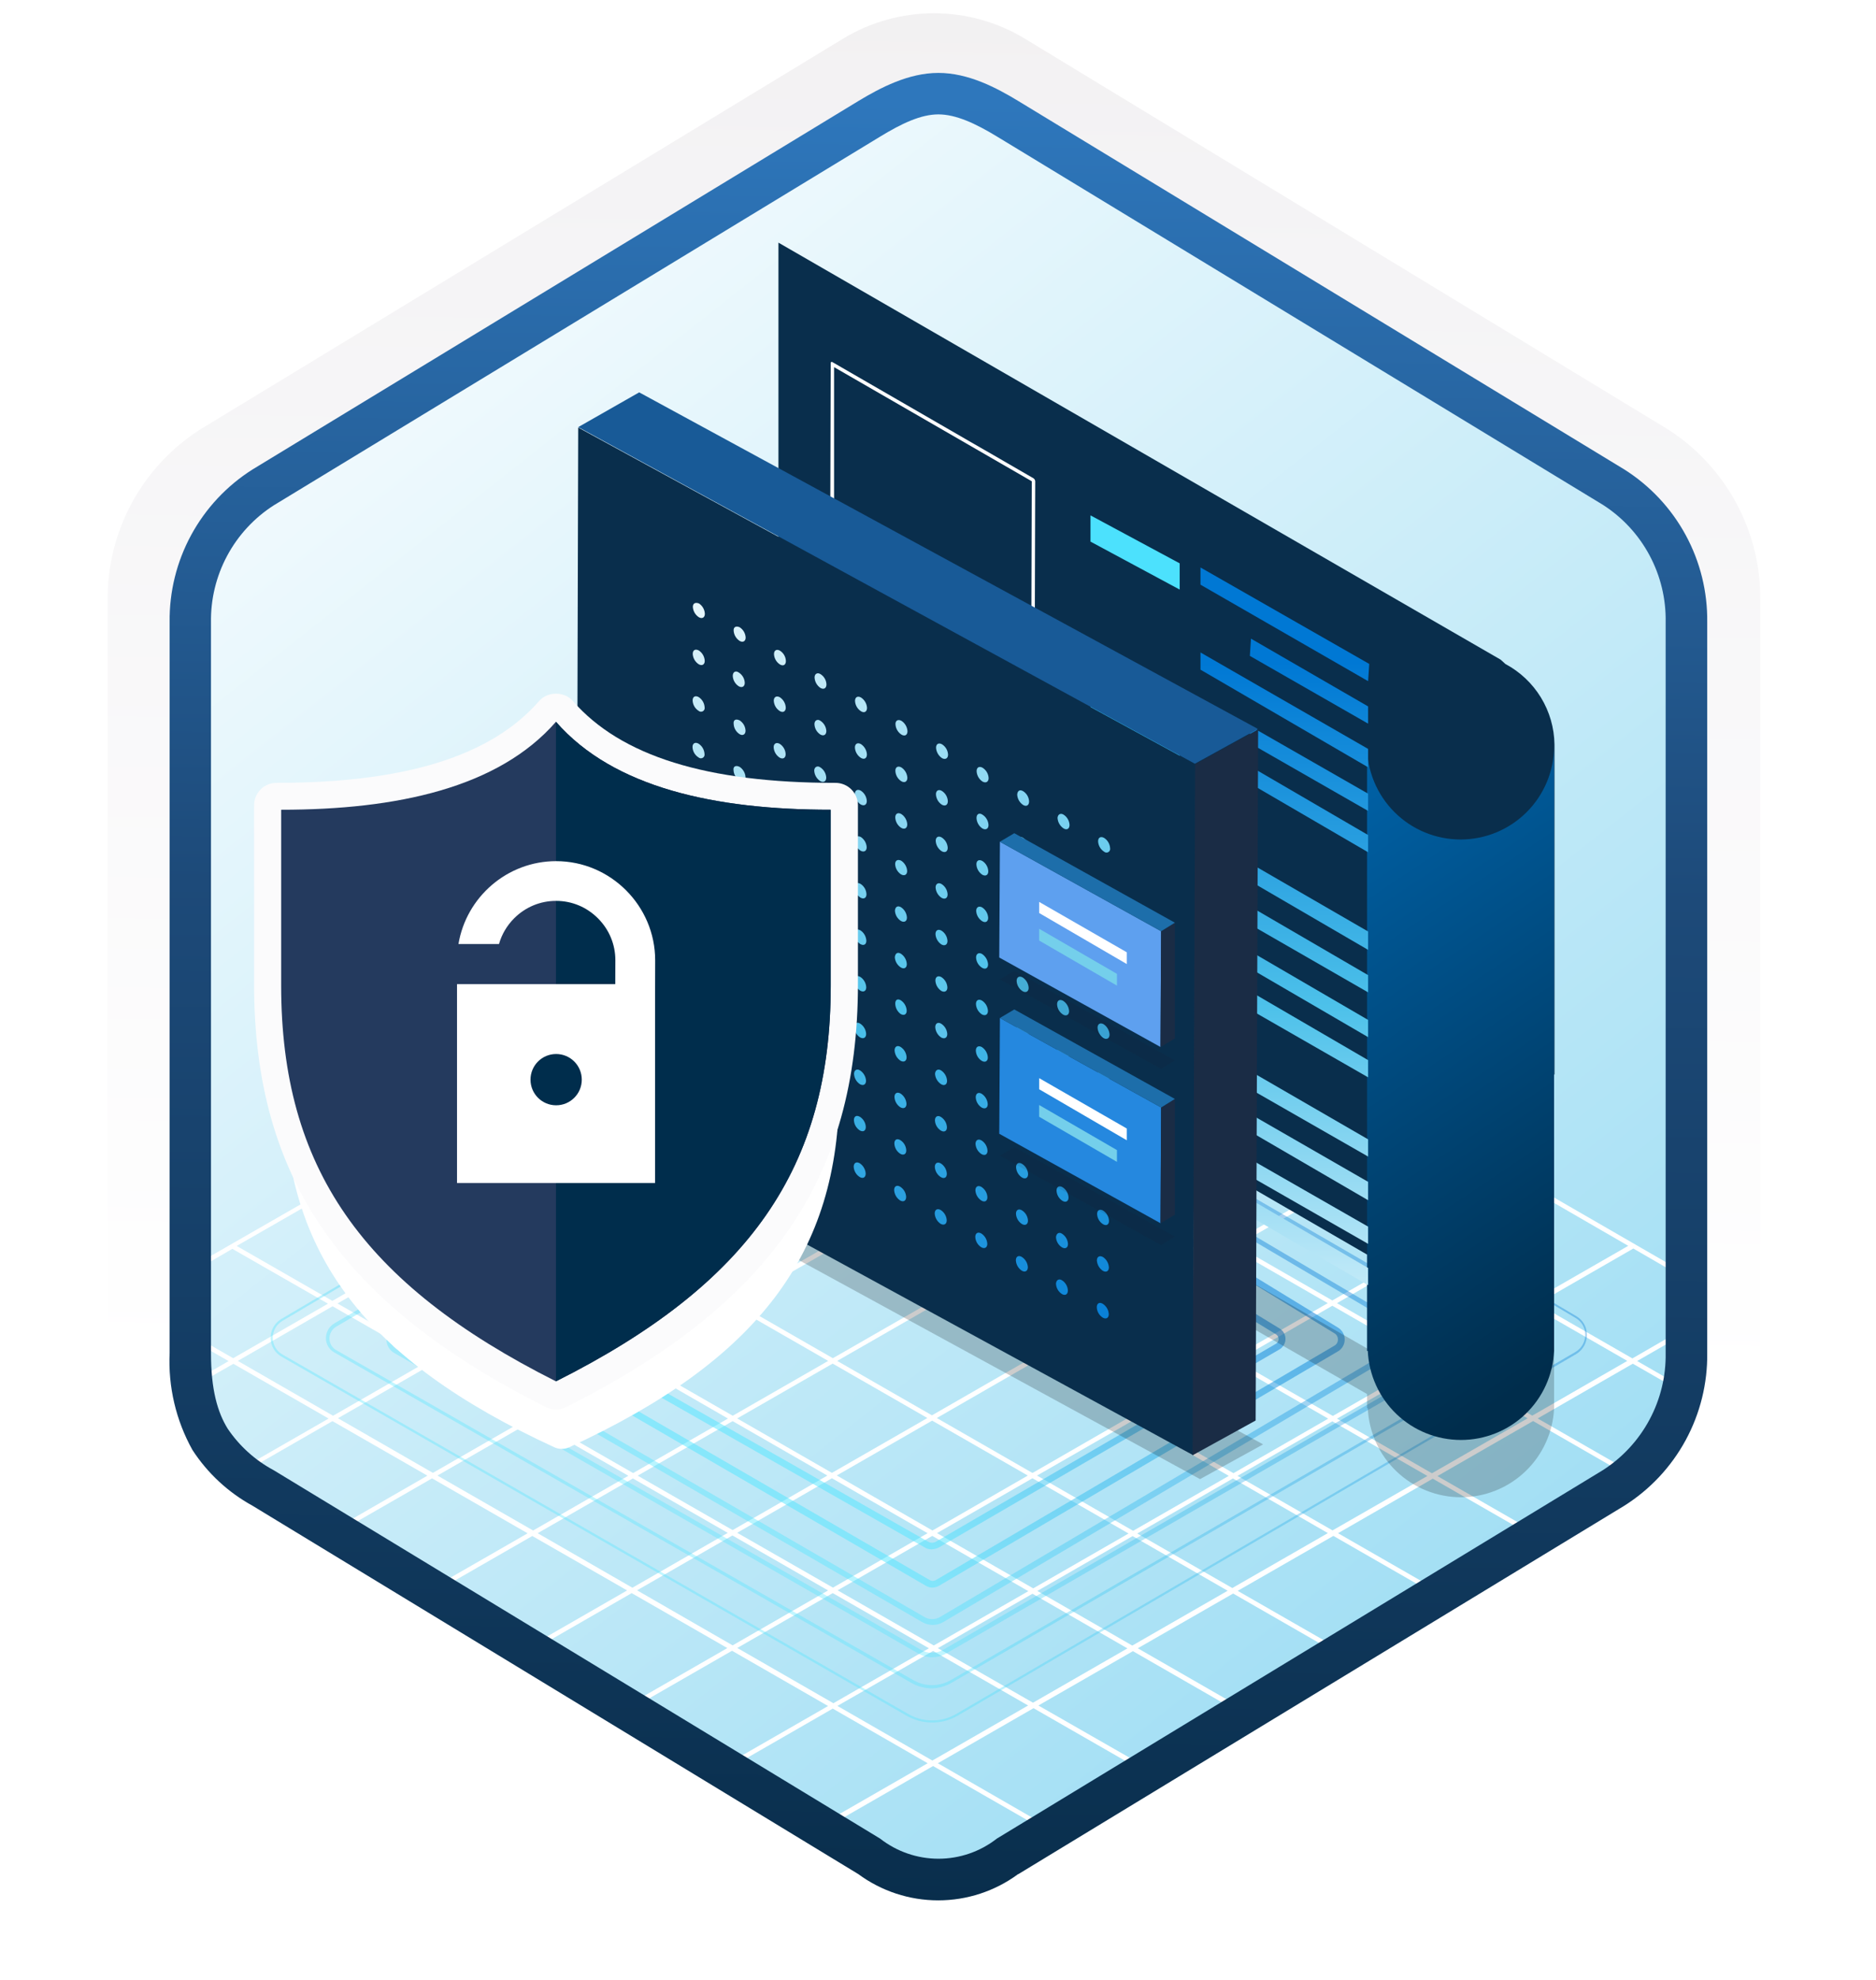<svg width="181" height="191" viewBox="0 0 181 191" fill="none" xmlns="http://www.w3.org/2000/svg">
<path d="M90.106 189.283C93.188 189.278 96.209 188.423 98.836 186.813L160.836 149.153C163.623 147.393 165.914 144.949 167.489 142.054C169.064 139.159 169.872 135.909 169.836 132.613V57.903C169.87 54.607 169.06 51.358 167.485 48.463C165.91 45.569 163.621 43.124 160.836 41.363L98.836 3.703C96.202 2.117 93.186 1.28 90.111 1.28C87.037 1.28 84.02 2.117 81.386 3.703L19.386 41.383C16.6 43.143 14.31 45.587 12.735 48.482C11.16 51.377 10.351 54.627 10.386 57.923V132.623C10.368 135.405 10.942 138.16 12.072 140.703C13.201 143.247 14.86 145.52 16.936 147.373V147.373L81.346 186.803C83.983 188.418 87.014 189.276 90.106 189.283V189.283ZM90.756 8.283C92.756 8.283 95.186 9.493 96.896 10.543L157.656 47.733C161.406 50.013 163.526 56.613 163.526 61.363L162.896 132.663C162.896 137.413 159.696 141.663 155.896 143.963L95.496 180.343C92.066 182.433 89.276 182.433 85.836 180.343L24.626 143.873C20.876 141.593 17.856 137.393 17.856 132.663V58.973C17.888 56.607 18.497 54.285 19.63 52.207C20.762 50.13 22.385 48.361 24.356 47.053L84.936 10.493C86.686 9.453 88.806 8.233 90.756 8.233V8.283Z" fill="url(#paint0_linear_1044_2429)"/>
<path fill-rule="evenodd" clip-rule="evenodd" d="M98.006 11.814C95.633 10.344 92.897 9.565 90.106 9.565C87.315 9.565 84.579 10.344 82.206 11.814L26.076 46.144C23.55 47.755 21.477 49.985 20.054 52.623C18.631 55.26 17.905 58.217 17.946 61.214V129.314C17.907 132.31 18.632 135.267 20.055 137.904C21.478 140.541 23.55 142.772 26.076 144.384L82.206 178.714C84.579 180.184 87.315 180.963 90.106 180.963C92.897 180.963 95.633 180.184 98.006 178.714L154.136 144.384C156.661 142.77 158.732 140.54 160.155 137.903C161.578 135.266 162.304 132.31 162.266 129.314V61.214C162.304 58.218 161.578 55.262 160.155 52.625C158.732 49.988 156.661 47.757 154.136 46.144L98.006 11.814Z" fill="url(#paint1_linear_1044_2429)"/>
<path d="M22.416 120.463L31.646 125.753L22.496 131.013L17.896 128.373V128.903L22.056 131.293L18.376 133.413L18.516 133.843L22.516 131.553L31.706 136.833L22.586 142.073L20.936 141.123L21.146 141.753L89.656 181.353L90.086 181.063L80.756 175.683L90.026 170.353L99.226 175.633L99.636 175.353L90.486 170.083L99.716 164.773L109.076 170.143L109.306 169.733L100.186 164.513L109.306 159.273L118.546 164.583L118.876 164.223L109.776 158.993L118.976 153.713L128.166 158.993L128.706 158.783L119.416 153.453L128.646 148.153L137.786 153.403L138.326 153.193L129.096 147.893L138.236 142.633L147.386 147.893L147.916 147.683L138.686 142.383L147.916 137.073L157.006 142.303L157.536 142.093L148.356 136.823L157.536 131.543L162.226 134.233V133.743L157.956 131.283L162.496 128.673V128.143L157.496 131.033L148.326 125.763L157.586 120.433L162.766 123.433V122.923L119.466 97.923L100.206 86.803L100.016 86.733L90.626 81.313L90.196 81.033L18.416 122.253V122.793L22.416 120.463ZM22.946 131.273L32.086 126.003L41.306 131.293L32.136 136.563L22.946 131.273ZM80.776 131.273L90.006 125.973L99.146 131.213L89.916 136.523L80.776 131.273ZM89.476 136.783L80.266 142.073L71.126 136.823L80.336 131.533L89.476 136.783ZM90.476 125.713L99.626 120.453L108.756 125.703L99.606 130.963L90.476 125.713ZM90.026 125.453L80.796 120.153L89.956 114.893L99.186 120.193L90.026 125.453ZM89.586 125.713L80.356 131.013L71.126 125.713L80.356 120.413L89.586 125.713ZM79.906 131.273L70.696 136.563L61.466 131.263L70.676 125.973L79.906 131.273ZM70.236 136.833L61.086 142.093L51.846 136.793L61.006 131.523L70.236 136.833ZM70.686 137.083L79.826 142.333L70.686 147.593L61.526 142.343L70.686 137.083ZM80.266 142.593L89.496 147.893L80.366 153.143L71.126 147.853L80.266 142.593ZM80.736 142.323L89.936 137.033L99.166 142.333L89.966 147.633L80.736 142.323ZM90.386 136.783L99.606 131.473L108.836 136.773L99.616 142.083L90.386 136.783ZM100.056 131.213L109.206 125.953L118.436 131.263L109.286 136.523L100.056 131.213ZM109.646 125.703L118.876 120.393L128.106 125.703L118.876 131.003L109.646 125.703ZM109.206 125.443L100.076 120.193L109.306 114.893L118.426 120.143L109.206 125.443ZM99.626 119.943L90.396 114.633L99.626 109.333L108.856 114.633L99.626 119.943ZM89.956 114.383L80.796 109.113L90.026 103.813L99.186 109.073L89.956 114.383ZM89.506 114.633L80.356 119.903L71.186 114.633L80.346 109.373L89.506 114.633ZM79.906 120.153L70.676 125.453L61.516 120.193L70.746 114.893L79.906 120.153ZM70.236 125.713L61.016 131.013L51.856 125.743L61.066 120.453L70.236 125.713ZM60.566 131.273L51.396 136.533L42.226 131.273L51.416 125.973L60.566 131.273ZM50.936 136.803L41.766 142.073L32.606 136.803L41.766 131.543L50.936 136.803ZM51.386 137.053L60.626 142.353L51.436 147.633L42.206 142.333L51.386 137.053ZM61.066 142.613L70.216 147.863L61.016 153.153L51.876 147.893L61.066 142.613ZM70.666 148.113L79.896 153.413L70.686 158.713L61.466 153.403L70.666 148.113ZM80.346 153.673L89.626 158.993L80.406 164.293L71.136 158.963L80.346 153.673ZM80.816 153.403L89.946 148.153L99.216 153.483L90.096 158.723L80.816 153.403ZM90.406 147.883L99.616 142.593L108.886 147.923L99.686 153.213L90.406 147.883ZM100.056 142.333L109.286 137.033L118.556 142.363L109.326 147.663L100.056 142.333ZM109.726 136.773L118.876 131.513L128.146 136.843L119.006 142.103L109.726 136.773ZM119.326 131.263L128.546 125.953L137.826 131.283L128.596 136.583L119.326 131.263ZM128.996 125.703L138.166 120.423L147.446 125.753L138.266 131.023L128.996 125.703ZM128.546 125.443L119.326 120.143L128.496 114.863L137.726 120.173L128.546 125.443ZM118.876 119.883L109.746 114.633L118.916 109.363L128.046 114.613L118.876 119.883ZM109.306 114.383L100.076 109.073L109.246 103.813L118.476 109.113L109.306 114.383ZM99.626 108.823L90.466 103.553L99.636 98.293L108.796 103.553L99.626 108.823ZM90.026 103.303L80.756 97.973L89.906 92.703L99.186 98.033L90.026 103.303ZM89.576 103.553L80.346 108.863L71.096 103.543L80.316 98.233L89.576 103.553ZM79.906 109.113L70.746 114.383L61.506 109.073L70.656 103.803L79.906 109.113ZM70.296 114.633L61.066 119.933L51.836 114.633L61.056 109.323L70.296 114.633ZM60.626 120.193L51.406 125.493L42.186 120.193L51.396 114.893L60.626 120.193ZM50.956 125.753L41.786 131.023L32.566 125.733L41.736 120.453L50.956 125.753ZM22.956 142.323L32.076 137.083L41.236 142.343L32.096 147.603L22.956 142.323ZM32.536 147.863L41.686 142.603L50.906 147.903L41.736 153.173L32.536 147.863ZM42.186 153.433L51.356 148.163L60.506 153.413L51.306 158.703L42.186 153.433ZM51.756 158.963L60.946 153.673L70.176 158.973L60.956 164.273L51.756 158.963ZM61.406 164.533L70.626 159.233L79.896 164.563L70.656 169.873L61.406 164.533ZM80.236 175.413L71.096 170.133L80.346 164.813L89.506 170.083L80.236 175.413ZM89.956 169.823L80.796 164.553L90.026 159.253L99.196 164.513L89.956 169.823ZM99.666 164.243L90.486 158.983L99.616 153.733L108.776 159.003L99.666 164.243ZM109.246 158.733L100.086 153.463L109.276 148.173L118.446 153.443L109.246 158.733ZM118.896 153.183L109.726 147.923L118.956 142.613L128.116 147.883L118.896 153.183ZM128.566 147.623L119.396 142.363L128.546 137.103L137.716 142.373L128.566 147.623ZM138.156 142.113L128.996 136.843L138.216 131.543L147.386 136.813L138.156 142.113ZM157.006 131.273L147.836 136.553L138.666 131.283L147.836 126.003L157.006 131.273ZM157.096 120.173L147.836 125.493L138.566 120.163L147.846 114.823L157.096 120.173ZM147.406 114.573L138.116 119.913L128.886 114.613L138.196 109.253L147.406 114.573ZM137.756 109.003L128.446 114.353L119.316 109.113L128.656 103.743L137.756 109.003ZM128.206 103.483L118.866 108.853L109.636 103.553L119.006 98.173L128.206 103.483ZM118.556 97.913L109.196 103.293L100.026 98.033L109.416 92.643L118.556 97.913ZM108.976 92.383L99.586 97.773L90.306 92.453L99.706 87.033L108.976 92.383ZM90.166 81.523L99.266 86.773L89.856 92.193L80.716 86.943L90.166 81.523ZM80.276 87.203L89.416 92.453L80.266 97.723L71.116 92.463L80.276 87.203ZM70.666 92.713L79.816 97.973L70.596 103.283L61.436 98.023L70.666 92.713ZM60.986 98.273L70.156 103.543L61.006 108.813L51.826 103.543L60.986 98.273ZM51.386 103.793L60.556 109.073L51.346 114.373L42.146 109.093L51.386 103.793ZM41.706 109.353L50.896 114.633L41.686 119.933L32.486 114.653L41.706 109.353ZM32.036 114.903L41.236 120.193L32.066 125.483L22.836 120.183L32.036 114.903Z" fill="white"/>
<path fill-rule="evenodd" clip-rule="evenodd" d="M90.536 11.033C92.216 11.033 94.106 11.903 96.166 13.153L154.646 48.693C156.538 49.906 158.089 51.583 159.149 53.565C160.21 55.546 160.746 57.766 160.706 60.013V130.493C160.745 132.74 160.209 134.96 159.148 136.941C158.087 138.923 156.538 140.6 154.646 141.813L96.176 177.353C94.569 178.61 92.587 179.293 90.546 179.293C88.506 179.293 86.524 178.61 84.916 177.353L26.416 141.823C24.634 140.87 23.11 139.497 21.976 137.823C20.976 136.223 20.356 134.003 20.356 130.543V60.063C20.317 57.816 20.853 55.596 21.913 53.615C22.974 51.633 24.524 49.956 26.416 48.743L84.876 13.203C86.986 11.913 88.846 11.033 90.536 11.033ZM98.246 180.783L156.716 145.243C159.199 143.676 161.238 141.497 162.638 138.917C164.039 136.336 164.754 133.439 164.716 130.503V60.023C164.754 57.087 164.039 54.191 162.638 51.61C161.238 49.03 159.199 46.851 156.716 45.283L98.246 9.743C96.136 8.463 93.426 7.033 90.536 7.033C87.646 7.033 84.926 8.473 82.836 9.733L24.366 45.283C21.884 46.851 19.845 49.03 18.444 51.61C17.044 54.191 16.328 57.087 16.366 60.023V130.503C16.214 133.767 16.976 137.009 18.566 139.863C20.021 142.102 22.007 143.947 24.346 145.233L82.806 180.773C85.041 182.421 87.745 183.31 90.521 183.31C93.298 183.31 96.001 182.421 98.236 180.773L98.246 180.783Z" fill="url(#paint2_linear_1044_2429)"/>
<g opacity="0.35">
<path d="M89.917 166.151C89.045 166.151 88.189 165.92 87.437 165.481L27.177 130.871C26.86 130.694 26.595 130.438 26.407 130.128C26.22 129.817 26.116 129.464 26.107 129.101C26.098 128.732 26.186 128.368 26.361 128.043C26.537 127.719 26.794 127.446 27.107 127.251V127.251L87.567 91.551C88.269 91.129 89.073 90.906 89.892 90.906C90.711 90.906 91.515 91.129 92.217 91.551L152.107 126.971C152.413 127.154 152.666 127.413 152.842 127.723C153.017 128.034 153.108 128.384 153.107 128.741C153.115 129.11 153.028 129.474 152.852 129.799C152.677 130.123 152.42 130.396 152.107 130.591L92.387 165.501C91.638 165.939 90.784 166.163 89.917 166.151ZM27.237 127.421C26.949 127.593 26.712 127.838 26.551 128.131C26.389 128.425 26.308 128.756 26.317 129.091C26.325 129.423 26.422 129.747 26.598 130.028C26.773 130.31 27.022 130.539 27.317 130.691L87.577 165.301C88.292 165.728 89.109 165.954 89.942 165.954C90.775 165.954 91.592 165.728 92.307 165.301L152.017 130.401C152.306 130.227 152.544 129.981 152.707 129.686C152.87 129.391 152.953 129.058 152.947 128.721C152.945 128.398 152.858 128.08 152.695 127.801C152.532 127.522 152.298 127.291 152.017 127.131L92.107 91.721C91.436 91.318 90.669 91.105 89.887 91.105C89.105 91.105 88.337 91.318 87.667 91.721L27.237 127.421Z" fill="url(#paint3_linear_1044_2429)"/>
</g>
<g opacity="0.35">
<path d="M89.927 162.861C89.225 162.863 88.535 162.68 87.927 162.331L32.247 130.451C32.006 130.317 31.805 130.121 31.665 129.884C31.524 129.647 31.449 129.377 31.447 129.101C31.442 128.812 31.514 128.527 31.654 128.274C31.795 128.021 31.999 127.81 32.247 127.661L87.967 95.121C88.549 94.773 89.214 94.589 89.892 94.589C90.57 94.589 91.235 94.773 91.817 95.121L147.157 127.121C147.43 127.275 147.657 127.499 147.815 127.769C147.973 128.04 148.057 128.348 148.057 128.661C148.057 128.974 147.973 129.282 147.815 129.553C147.657 129.823 147.43 130.047 147.157 130.201L91.867 162.291C91.28 162.644 90.612 162.84 89.927 162.861ZM89.927 94.861C89.301 94.86 88.687 95.026 88.147 95.341L32.437 127.971C32.234 128.09 32.067 128.262 31.953 128.467C31.838 128.673 31.781 128.906 31.787 129.141C31.791 129.363 31.853 129.581 31.967 129.772C32.081 129.963 32.243 130.121 32.437 130.231L88.107 162.061C88.658 162.38 89.284 162.549 89.922 162.549C90.559 162.549 91.185 162.38 91.737 162.061L147.037 129.971C147.262 129.841 147.448 129.655 147.578 129.43C147.708 129.205 147.777 128.95 147.777 128.691C147.777 128.433 147.708 128.179 147.578 127.956C147.448 127.733 147.261 127.548 147.037 127.421L91.697 95.421C91.164 95.093 90.553 94.913 89.927 94.901V94.861Z" fill="url(#paint4_linear_1044_2429)"/>
</g>
<g opacity="0.35">
<path d="M89.927 159.861C89.475 159.86 89.031 159.743 88.637 159.521L38.057 130.521C37.825 130.394 37.631 130.208 37.496 129.981C37.361 129.754 37.288 129.495 37.287 129.231C37.288 128.965 37.359 128.705 37.495 128.476C37.63 128.247 37.824 128.059 38.057 127.931L88.727 98.241C89.087 98.016 89.502 97.896 89.927 97.896C90.351 97.896 90.767 98.016 91.127 98.241L141.707 127.511C141.962 127.654 142.174 127.863 142.321 128.116C142.467 128.37 142.541 128.658 142.537 128.951C142.54 129.245 142.465 129.534 142.319 129.789C142.173 130.044 141.962 130.255 141.707 130.401L91.207 159.541C90.814 159.754 90.374 159.864 89.927 159.861ZM89.927 98.301C89.574 98.299 89.227 98.395 88.927 98.581L38.267 128.271C38.098 128.364 37.957 128.499 37.859 128.665C37.761 128.83 37.708 129.019 37.707 129.211C37.709 129.402 37.762 129.589 37.86 129.752C37.959 129.916 38.099 130.05 38.267 130.141L88.847 159.141C89.173 159.333 89.544 159.434 89.922 159.434C90.3 159.434 90.671 159.333 90.997 159.141L141.497 129.971C141.674 129.869 141.823 129.724 141.93 129.549C142.036 129.374 142.097 129.175 142.107 128.971C142.109 128.752 142.053 128.536 141.944 128.347C141.835 128.157 141.677 127.999 141.487 127.891L90.907 98.591C90.613 98.405 90.274 98.305 89.927 98.301Z" fill="url(#paint5_linear_1044_2429)"/>
</g>
<g opacity="0.4">
<path d="M89.947 156.741C89.594 156.732 89.25 156.632 88.947 156.451L44.107 130.511C43.864 130.374 43.662 130.175 43.521 129.934C43.38 129.694 43.306 129.42 43.307 129.141C43.305 128.863 43.379 128.59 43.519 128.351C43.66 128.111 43.863 127.914 44.107 127.781L88.757 101.501C89.097 101.278 89.495 101.159 89.902 101.159C90.309 101.159 90.707 101.278 91.047 101.501L135.197 127.571C135.439 127.705 135.641 127.902 135.78 128.142C135.919 128.381 135.991 128.654 135.987 128.931C135.989 129.209 135.917 129.483 135.778 129.724C135.639 129.964 135.439 130.164 135.197 130.301L90.967 156.491C90.655 156.664 90.303 156.75 89.947 156.741V156.741ZM89.947 101.671C89.644 101.688 89.352 101.792 89.107 101.971L44.437 128.261C44.274 128.348 44.139 128.477 44.045 128.636C43.952 128.795 43.904 128.977 43.907 129.161C43.902 129.347 43.949 129.531 44.042 129.691C44.136 129.852 44.273 129.984 44.437 130.071L89.177 155.971C89.408 156.11 89.672 156.184 89.942 156.184C90.212 156.184 90.476 156.11 90.707 155.971L134.947 129.771C135.111 129.684 135.248 129.552 135.341 129.391C135.435 129.231 135.482 129.047 135.477 128.861C135.481 128.678 135.435 128.497 135.343 128.338C135.251 128.179 135.118 128.049 134.957 127.961L90.797 101.911C90.54 101.756 90.247 101.673 89.947 101.671V101.671Z" fill="url(#paint6_linear_1044_2429)"/>
</g>
<g opacity="0.5">
<path d="M89.947 153.141C89.727 153.143 89.511 153.08 89.327 152.961L50.107 130.221C49.904 130.108 49.736 129.942 49.62 129.741C49.504 129.541 49.444 129.313 49.447 129.081C49.45 128.854 49.512 128.632 49.628 128.437C49.744 128.242 49.909 128.082 50.107 127.971L89.107 104.681C89.371 104.528 89.671 104.448 89.977 104.448C90.282 104.448 90.582 104.528 90.847 104.681L129.107 128.071C129.301 128.19 129.462 128.358 129.572 128.558C129.683 128.758 129.739 128.983 129.737 129.211C129.739 129.438 129.681 129.661 129.571 129.859C129.461 130.057 129.301 130.223 129.107 130.341L90.587 152.971C90.391 153.081 90.171 153.139 89.947 153.141V153.141ZM89.947 105.051C89.76 105.05 89.576 105.102 89.417 105.201L50.417 128.491C50.312 128.549 50.225 128.635 50.165 128.739C50.105 128.843 50.075 128.961 50.077 129.081C50.075 129.199 50.106 129.316 50.166 129.418C50.226 129.52 50.313 129.604 50.417 129.661L89.697 152.411C89.787 152.468 89.891 152.498 89.997 152.498C90.103 152.498 90.207 152.468 90.297 152.411L128.767 129.791C128.866 129.73 128.947 129.645 129.004 129.543C129.06 129.442 129.088 129.327 129.087 129.211C129.089 129.093 129.061 128.977 129.005 128.874C128.949 128.77 128.867 128.683 128.767 128.621L90.477 105.201C90.303 105.103 90.106 105.052 89.907 105.051H89.947Z" fill="url(#paint7_linear_1044_2429)"/>
</g>
<g opacity="0.5">
<path d="M89.867 149.451C89.633 149.454 89.403 149.388 89.207 149.261L55.657 130.181C55.481 130.078 55.333 129.933 55.228 129.758C55.123 129.583 55.065 129.385 55.057 129.181C55.062 128.977 55.12 128.777 55.225 128.602C55.33 128.426 55.479 128.281 55.657 128.181L88.107 108.851C88.67 108.512 89.315 108.333 89.972 108.333C90.629 108.333 91.274 108.512 91.837 108.851L123.467 128.151C123.637 128.257 123.777 128.404 123.875 128.579C123.973 128.754 124.025 128.951 124.027 129.151C124.026 129.351 123.974 129.548 123.876 129.723C123.778 129.898 123.637 130.046 123.467 130.151L90.617 149.251C90.386 149.376 90.129 149.444 89.867 149.451V149.451ZM89.947 108.971C89.404 108.972 88.872 109.121 88.407 109.401L55.987 128.661C55.902 128.71 55.832 128.78 55.783 128.864C55.734 128.948 55.708 129.043 55.707 129.141C55.708 129.238 55.734 129.334 55.783 129.418C55.832 129.502 55.902 129.572 55.987 129.621L89.547 148.711C89.66 148.778 89.79 148.813 89.922 148.813C90.054 148.813 90.183 148.778 90.297 148.711L123.107 129.621C123.186 129.574 123.251 129.506 123.295 129.425C123.339 129.344 123.361 129.253 123.357 129.161C123.359 129.068 123.335 128.976 123.29 128.895C123.244 128.815 123.177 128.747 123.097 128.701L91.477 109.401C91.015 109.123 90.486 108.974 89.947 108.971V108.971Z" fill="url(#paint8_linear_1044_2429)"/>
</g>
<path opacity="0.2" d="M147.301 133.545C145.772 134.946 143.767 135.712 141.694 135.688L75.106 97.522V101.854L131.894 134.468V135.836H131.968C132.073 138.149 133.065 140.332 134.739 141.932C136.413 143.532 138.64 144.425 140.955 144.425C143.27 144.425 145.497 143.532 147.171 141.932C148.845 140.332 149.837 138.149 149.942 135.836V130.127C149.942 132.547 148.991 131.882 147.301 133.545Z" fill="black"/>
<path d="M149.979 71.806C149.955 70.207 149.503 68.644 148.67 67.279C147.836 65.915 146.652 64.799 145.241 64.047C144.982 63.798 144.807 63.659 144.77 63.622L75.106 23.405V88.146L148.834 130.82C148.834 129.536 148.834 116.854 148.917 103.645H149.979V71.806Z" fill="#092E4C"/>
<path d="M131.968 130.311C132.073 132.624 133.065 134.808 134.739 136.408C136.413 138.007 138.64 138.9 140.955 138.9C143.27 138.9 145.497 138.007 147.171 136.408C148.845 134.808 149.837 132.624 149.942 130.311V71.953C149.942 74.347 148.992 76.642 147.299 78.335C145.607 80.027 143.311 80.978 140.918 80.978C138.525 80.978 136.229 80.027 134.537 78.335C132.845 76.642 131.894 74.347 131.894 71.953V130.311H131.968Z" fill="url(#paint9_linear_1044_2429)"/>
<path d="M91.28 64.094C91.328 64.123 91.369 64.163 91.398 64.211C91.427 64.26 91.443 64.314 91.446 64.371L91.372 90.825C91.372 90.927 91.298 90.963 91.206 90.908L80.168 84.59C80.122 84.559 80.083 84.517 80.055 84.47C80.026 84.422 80.008 84.368 80.002 84.313L80.103 57.803C80.1 57.783 80.103 57.762 80.113 57.744C80.122 57.725 80.136 57.71 80.154 57.7C80.172 57.69 80.193 57.685 80.214 57.688C80.234 57.69 80.254 57.698 80.27 57.711L91.28 64.094ZM91.04 90.446L91.114 64.371L80.408 58.191L80.334 84.267L91.04 90.446Z" fill="white"/>
<path d="M99.713 46.137C99.76 46.169 99.799 46.212 99.828 46.261C99.857 46.311 99.874 46.366 99.879 46.423L99.833 62.8C99.836 62.82 99.833 62.841 99.824 62.86C99.814 62.878 99.8 62.893 99.782 62.903C99.764 62.913 99.743 62.918 99.722 62.916C99.702 62.914 99.683 62.906 99.667 62.892L80.269 51.697C80.223 51.664 80.185 51.621 80.156 51.572C80.127 51.522 80.109 51.468 80.103 51.411L80.149 35.034C80.144 35.013 80.145 34.99 80.153 34.97C80.161 34.95 80.176 34.933 80.195 34.921C80.213 34.91 80.235 34.905 80.257 34.907C80.279 34.909 80.299 34.918 80.316 34.932L99.713 46.137ZM99.501 62.421L99.547 46.423L80.473 35.413V51.411L99.501 62.421Z" fill="white"/>
<path d="M120.588 113.447V111.785L131.998 118.321V119.982L120.588 113.447Z" fill="url(#paint10_linear_1044_2429)"/>
<path d="M115.825 106.358V104.697L131.998 114.001V115.774L115.825 106.358Z" fill="url(#paint11_linear_1044_2429)"/>
<path d="M119.259 116.548V114.887L131.998 122.308V123.97L119.259 116.548Z" fill="url(#paint12_linear_1044_2429)"/>
<path d="M131.998 109.902V111.563L120.588 105.028L120.699 103.366" fill="url(#paint13_linear_1044_2429)"/>
<path d="M120.588 93.397V91.736L131.998 98.382V100.044L120.588 93.397Z" fill="url(#paint14_linear_1044_2429)"/>
<path d="M115.825 86.419V84.647L131.998 94.062V95.724L115.825 86.419Z" fill="url(#paint15_linear_1044_2429)"/>
<path d="M119.259 96.61V94.838L131.998 102.26V103.921L119.259 96.61Z" fill="url(#paint16_linear_1044_2429)"/>
<path d="M131.998 89.852V91.625L120.588 84.978L120.699 83.317" fill="url(#paint17_linear_1044_2429)"/>
<path d="M120.588 71.686V70.025L131.998 76.56V78.222L120.588 71.686Z" fill="url(#paint18_linear_1044_2429)"/>
<path d="M115.825 56.399V54.738L132.108 64.043L131.998 65.704L115.825 56.399Z" fill="url(#paint19_linear_1044_2429)"/>
<path d="M115.825 64.597V62.936L131.998 72.241V74.013L115.825 64.597Z" fill="url(#paint20_linear_1044_2429)"/>
<path d="M119.259 74.788V73.126L131.998 80.548V82.21L119.259 74.788Z" fill="url(#paint21_linear_1044_2429)"/>
<path d="M120.588 63.267L120.699 61.606L131.998 68.141V69.803L120.588 63.267Z" fill="url(#paint22_linear_1044_2429)"/>
<path opacity="0.2" d="M56.287 110.208L62.17 106.855L121.868 139.324L115.784 142.677L56.287 110.208Z" fill="black"/>
<path d="M113.818 103.702L113.818 100.778L105.213 96.057L105.213 98.972L113.818 103.702Z" fill="#0178D4"/>
<path d="M105.213 67.92L105.213 70.469L113.818 74.982L113.818 72.453L105.213 67.92Z" fill="#31BBEE"/>
<path d="M105.213 90.277L105.213 92.825L113.818 97.452L113.818 94.922L105.213 90.277Z" fill="#189AE2"/>
<path d="M105.213 73.036L105.213 75.66L113.818 80.07L113.818 77.54L105.213 73.036Z" fill="#26ADE9"/>
<path d="M113.818 69.725L113.818 66.801L105.213 62.08L105.213 64.995L113.818 69.725Z" fill="#46D9FA"/>
<path d="M105.213 49.714L105.213 52.244L113.818 56.871L113.818 54.341L105.213 49.714Z" fill="#4CE1FD"/>
<path d="M115.304 73.71L115.123 140.375L55.606 107.906L55.787 41.24L115.304 73.71Z" fill="#092E4C"/>
<path d="M115.304 73.71L121.388 70.357L121.147 137.022L115.063 140.375L115.304 73.71Z" fill="#1A2C45"/>
<path d="M55.787 41.2L61.67 37.847L121.368 70.316L115.284 73.669L55.787 41.2Z" fill="#185A97"/>
<path d="M67.438 58.209C67.604 58.319 67.743 58.466 67.841 58.64C67.94 58.813 67.997 59.007 68.006 59.206C68.006 59.571 67.749 59.721 67.427 59.539C67.26 59.429 67.12 59.282 67.019 59.109C66.919 58.936 66.86 58.742 66.848 58.542C66.848 58.209 67.073 58.07 67.438 58.209Z" fill="#E6F6FC"/>
<path d="M71.363 60.505C71.532 60.612 71.673 60.759 71.774 60.933C71.874 61.106 71.932 61.301 71.942 61.502C71.942 61.856 71.674 62.006 71.363 61.824C71.195 61.714 71.055 61.567 70.954 61.394C70.853 61.221 70.795 61.026 70.784 60.826C70.762 60.472 71.02 60.354 71.363 60.505Z" fill="#DAF2FB"/>
<path d="M75.255 62.767C75.424 62.874 75.564 63.022 75.663 63.195C75.762 63.369 75.817 63.564 75.824 63.764C75.824 64.129 75.577 64.29 75.255 64.097C75.086 63.989 74.945 63.842 74.844 63.668C74.744 63.495 74.686 63.3 74.676 63.099C74.676 62.724 74.934 62.584 75.255 62.767Z" fill="#CEEEF9"/>
<path d="M79.17 65.03C79.337 65.136 79.476 65.282 79.575 65.453C79.674 65.625 79.73 65.818 79.738 66.016C79.738 66.392 79.481 66.542 79.159 66.359C78.993 66.247 78.855 66.097 78.756 65.922C78.658 65.747 78.601 65.552 78.591 65.351C78.591 64.987 78.87 64.837 79.17 65.03Z" fill="#C1E9F8"/>
<path d="M83.073 67.283C83.241 67.392 83.38 67.54 83.481 67.713C83.581 67.886 83.64 68.08 83.652 68.28C83.652 68.655 83.395 68.805 83.073 68.612C82.905 68.504 82.764 68.357 82.663 68.184C82.563 68.01 82.505 67.815 82.494 67.615C82.494 67.24 82.752 67.1 83.073 67.283Z" fill="#B5E5F6"/>
<path d="M86.977 69.534C87.144 69.643 87.284 69.791 87.384 69.964C87.485 70.137 87.543 70.331 87.556 70.531C87.556 70.906 87.299 71.056 86.977 70.863C86.808 70.755 86.668 70.608 86.567 70.434C86.466 70.261 86.408 70.066 86.398 69.866C86.376 69.501 86.655 69.351 86.977 69.534Z" fill="#A9E1F5"/>
<path d="M67.406 67.239C67.574 67.347 67.715 67.495 67.815 67.668C67.916 67.841 67.974 68.036 67.985 68.236C67.998 68.308 67.989 68.383 67.958 68.449C67.927 68.516 67.876 68.571 67.813 68.608C67.749 68.644 67.676 68.66 67.603 68.653C67.53 68.646 67.461 68.617 67.406 68.569C67.234 68.461 67.091 68.313 66.99 68.137C66.889 67.962 66.833 67.763 66.826 67.561C66.826 67.207 67.073 67.057 67.406 67.239Z" fill="#C6EBF8"/>
<path d="M71.363 69.491C71.531 69.599 71.671 69.746 71.77 69.919C71.869 70.093 71.924 70.288 71.931 70.488C71.931 70.842 71.663 71.003 71.363 70.821C71.191 70.713 71.049 70.564 70.948 70.388C70.847 70.213 70.791 70.015 70.784 69.813C70.741 69.437 70.998 69.309 71.363 69.491Z" fill="#BAE7F7"/>
<path d="M75.234 71.753C75.401 71.862 75.54 72.01 75.639 72.183C75.738 72.357 75.794 72.551 75.802 72.751C75.802 73.115 75.545 73.266 75.223 73.083C75.054 72.973 74.913 72.824 74.812 72.649C74.712 72.474 74.654 72.277 74.644 72.075C74.644 71.721 74.912 71.571 75.234 71.753Z" fill="#AFE3F6"/>
<path d="M79.138 74.016C79.306 74.122 79.447 74.267 79.547 74.439C79.648 74.611 79.706 74.804 79.717 75.002C79.717 75.378 79.459 75.528 79.138 75.346C78.969 75.235 78.828 75.086 78.728 74.911C78.627 74.736 78.569 74.539 78.558 74.338C78.558 73.984 78.87 73.823 79.138 74.016Z" fill="#A2DFF4"/>
<path d="M83.052 76.268C83.221 76.377 83.361 76.524 83.462 76.697C83.562 76.871 83.62 77.065 83.631 77.266C83.631 77.641 83.363 77.78 83.041 77.598C82.874 77.489 82.735 77.341 82.636 77.168C82.537 76.995 82.481 76.8 82.473 76.601C82.473 76.236 82.73 76.086 83.052 76.268Z" fill="#96DAF3"/>
<path d="M86.955 78.52C87.123 78.63 87.262 78.777 87.363 78.951C87.463 79.124 87.522 79.318 87.534 79.518C87.534 79.893 87.266 80.043 86.945 79.85C86.777 79.741 86.638 79.594 86.54 79.42C86.441 79.247 86.385 79.052 86.376 78.853C86.376 78.488 86.634 78.338 86.955 78.52Z" fill="#8AD6F1"/>
<path d="M67.427 62.746C67.593 62.857 67.73 63.005 67.829 63.178C67.927 63.351 67.984 63.544 67.995 63.743C67.995 64.108 67.738 64.258 67.416 64.076C67.248 63.967 67.107 63.82 67.007 63.647C66.906 63.473 66.848 63.279 66.837 63.078C66.837 62.714 67.073 62.563 67.427 62.746Z" fill="#D5F0FA"/>
<path d="M71.277 64.869C71.447 64.976 71.588 65.123 71.689 65.296C71.79 65.47 71.847 65.665 71.856 65.866C71.856 66.22 71.599 66.381 71.277 66.198C71.108 66.09 70.968 65.943 70.867 65.77C70.766 65.596 70.708 65.401 70.698 65.201C70.698 64.837 70.955 64.644 71.277 64.869Z" fill="#CBEDF9"/>
<path d="M75.245 67.26C75.411 67.371 75.549 67.518 75.647 67.691C75.746 67.865 75.803 68.058 75.813 68.258C75.813 68.622 75.556 68.783 75.234 68.59C75.065 68.481 74.925 68.335 74.824 68.161C74.724 67.988 74.666 67.793 74.655 67.593C74.655 67.228 74.923 67.078 75.245 67.26Z" fill="#BEE8F7"/>
<path d="M79.148 69.523C79.316 69.63 79.455 69.776 79.556 69.947C79.656 70.119 79.715 70.311 79.727 70.51C79.727 70.885 79.47 71.035 79.148 70.853C78.979 70.743 78.839 70.594 78.74 70.419C78.641 70.243 78.586 70.046 78.58 69.845C78.58 69.491 78.869 69.33 79.148 69.523Z" fill="#B2E4F6"/>
<path d="M83.062 71.775C83.23 71.885 83.37 72.032 83.47 72.206C83.571 72.379 83.629 72.573 83.642 72.773C83.642 73.148 83.384 73.298 83.062 73.105C82.894 72.997 82.753 72.85 82.653 72.676C82.552 72.503 82.494 72.308 82.483 72.108C82.483 71.743 82.741 71.593 83.062 71.775Z" fill="#A6E0F4"/>
<path d="M86.966 74.027C87.133 74.137 87.272 74.284 87.373 74.457C87.473 74.63 87.532 74.824 87.545 75.024C87.545 75.399 87.277 75.549 86.955 75.356C86.788 75.247 86.649 75.1 86.55 74.926C86.451 74.753 86.395 74.558 86.387 74.359C86.376 73.994 86.644 73.844 86.966 74.027Z" fill="#99DCF3"/>
<path d="M67.395 71.733C67.564 71.841 67.704 71.988 67.805 72.162C67.905 72.335 67.963 72.53 67.974 72.73C67.987 72.802 67.978 72.877 67.947 72.943C67.916 73.01 67.866 73.065 67.802 73.101C67.739 73.138 67.665 73.154 67.592 73.147C67.519 73.14 67.45 73.11 67.395 73.062C67.223 72.955 67.08 72.807 66.979 72.631C66.878 72.455 66.822 72.257 66.816 72.054C66.816 71.701 67.073 71.55 67.395 71.733Z" fill="#B7E6F6"/>
<path d="M71.363 73.973C71.528 74.084 71.666 74.232 71.764 74.405C71.863 74.578 71.92 74.772 71.931 74.971C71.944 75.043 71.935 75.117 71.904 75.183C71.874 75.25 71.823 75.305 71.759 75.342C71.696 75.378 71.622 75.394 71.549 75.387C71.477 75.38 71.407 75.351 71.352 75.303C71.184 75.192 71.044 75.042 70.943 74.867C70.843 74.692 70.784 74.496 70.773 74.295C70.719 73.941 70.977 73.78 71.363 73.973Z" fill="#AAE2F5"/>
<path d="M75.213 76.247C75.381 76.356 75.522 76.502 75.622 76.676C75.723 76.849 75.781 77.044 75.792 77.244C75.792 77.609 75.534 77.759 75.213 77.577C75.043 77.467 74.902 77.318 74.802 77.142C74.701 76.967 74.643 76.771 74.633 76.569C74.633 76.215 74.891 76.065 75.213 76.247Z" fill="#9FDDF4"/>
<path d="M79.127 78.51C79.295 78.615 79.435 78.76 79.534 78.932C79.633 79.104 79.689 79.298 79.695 79.497C79.695 79.872 79.448 80.022 79.127 79.84C78.958 79.729 78.817 79.58 78.717 79.405C78.616 79.23 78.558 79.033 78.548 78.832C78.548 78.467 78.805 78.317 79.127 78.51Z" fill="#93D9F2"/>
<path d="M83.041 80.73C83.21 80.839 83.35 80.986 83.451 81.159C83.552 81.332 83.609 81.527 83.62 81.728C83.62 82.092 83.352 82.242 83.03 82.06C82.863 81.951 82.724 81.804 82.625 81.63C82.526 81.457 82.471 81.262 82.462 81.063C82.462 80.73 82.719 80.58 83.041 80.73Z" fill="#86D5F1"/>
<path d="M86.934 83.013C87.104 83.121 87.246 83.268 87.348 83.441C87.451 83.615 87.511 83.81 87.524 84.011C87.524 84.386 87.256 84.525 86.934 84.343C86.767 84.234 86.628 84.087 86.529 83.913C86.43 83.74 86.374 83.545 86.365 83.346C86.376 82.981 86.612 82.874 86.934 83.013Z" fill="#7AD1EF"/>
<path d="M67.384 76.225C67.551 76.336 67.69 76.483 67.79 76.656C67.891 76.829 67.95 77.023 67.963 77.223C67.963 77.587 67.695 77.737 67.384 77.555C67.214 77.448 67.073 77.301 66.972 77.128C66.871 76.954 66.814 76.758 66.805 76.558C66.805 76.193 67.073 76.043 67.384 76.225Z" fill="#A7E0F5"/>
<path d="M71.298 78.467C71.464 78.578 71.601 78.725 71.7 78.899C71.799 79.072 71.856 79.265 71.867 79.464C71.88 79.536 71.871 79.611 71.84 79.677C71.809 79.744 71.758 79.799 71.695 79.835C71.631 79.872 71.558 79.888 71.485 79.881C71.412 79.874 71.343 79.844 71.288 79.797C71.119 79.685 70.979 79.536 70.879 79.361C70.778 79.186 70.72 78.99 70.709 78.789C70.709 78.435 70.966 78.274 71.298 78.467Z" fill="#9ADCF3"/>
<path d="M75.202 80.73C75.371 80.838 75.511 80.985 75.612 81.159C75.712 81.332 75.77 81.527 75.781 81.727C75.781 82.092 75.524 82.242 75.202 82.059C75.033 81.951 74.893 81.804 74.792 81.63C74.691 81.457 74.633 81.262 74.623 81.062C74.58 80.73 74.88 80.558 75.202 80.73Z" fill="#8FD8F2"/>
<path d="M79.116 82.992C79.284 83.104 79.422 83.253 79.521 83.428C79.62 83.603 79.676 83.8 79.684 84C79.684 84.365 79.427 84.515 79.105 84.322C78.938 84.216 78.8 84.07 78.701 83.898C78.602 83.727 78.546 83.534 78.537 83.336C78.537 82.96 78.794 82.81 79.116 82.992Z" fill="#82D4F0"/>
<path d="M83.02 85.255C83.191 85.363 83.333 85.511 83.434 85.687C83.535 85.863 83.591 86.06 83.599 86.263C83.599 86.617 83.341 86.767 83.02 86.585C82.851 86.477 82.711 86.33 82.612 86.156C82.513 85.983 82.458 85.787 82.451 85.587C82.451 85.223 82.698 85.073 83.02 85.255Z" fill="#77D0EF"/>
<path d="M86.923 87.507C87.093 87.617 87.233 87.766 87.334 87.941C87.435 88.117 87.492 88.313 87.502 88.515C87.502 88.869 87.245 89.019 86.923 88.837C86.754 88.728 86.614 88.581 86.513 88.408C86.413 88.235 86.355 88.04 86.344 87.84C86.376 87.475 86.601 87.325 86.923 87.507Z" fill="#6BCBED"/>
<path d="M67.373 80.73C67.54 80.842 67.679 80.992 67.777 81.167C67.876 81.342 67.932 81.538 67.942 81.738C67.942 82.092 67.684 82.242 67.373 82.06C67.203 81.953 67.06 81.806 66.958 81.633C66.855 81.46 66.795 81.264 66.784 81.063C66.794 80.73 67.073 80.527 67.373 80.73Z" fill="#97DBF3"/>
<path d="M71.277 82.96C71.445 83.069 71.585 83.216 71.686 83.389C71.786 83.562 71.845 83.757 71.856 83.957C71.869 84.029 71.86 84.103 71.829 84.17C71.798 84.237 71.748 84.292 71.684 84.328C71.621 84.365 71.547 84.381 71.474 84.374C71.401 84.367 71.332 84.337 71.277 84.29C71.109 84.178 70.969 84.029 70.868 83.854C70.768 83.679 70.709 83.483 70.698 83.281C70.698 82.928 70.955 82.767 71.277 82.96Z" fill="#8BD7F1"/>
<path d="M75.191 85.223C75.36 85.331 75.499 85.478 75.599 85.651C75.698 85.825 75.753 86.02 75.76 86.22C75.76 86.585 75.513 86.735 75.191 86.553C75.021 86.446 74.88 86.299 74.779 86.125C74.678 85.952 74.621 85.756 74.612 85.555C74.58 85.191 74.869 85.019 75.191 85.223Z" fill="#7FD3F0"/>
<path d="M79.105 87.485C79.273 87.594 79.413 87.741 79.511 87.915C79.61 88.088 79.666 88.283 79.674 88.483C79.674 88.847 79.416 88.998 79.095 88.815C78.929 88.705 78.791 88.557 78.692 88.384C78.593 88.211 78.537 88.017 78.526 87.818C78.526 87.453 78.784 87.292 79.105 87.485Z" fill="#73CEEE"/>
<path d="M83.009 89.737C83.178 89.848 83.319 89.996 83.42 90.172C83.52 90.347 83.578 90.544 83.588 90.746C83.588 91.11 83.331 91.25 83.009 91.067C82.842 90.96 82.702 90.814 82.601 90.643C82.501 90.472 82.442 90.279 82.43 90.081C82.43 89.705 82.687 89.555 83.009 89.737Z" fill="#67CAED"/>
<path d="M86.912 91.99C87.081 92.101 87.222 92.25 87.322 92.425C87.423 92.6 87.481 92.796 87.491 92.998C87.491 93.363 87.234 93.513 86.912 93.32C86.745 93.212 86.606 93.067 86.505 92.895C86.404 92.724 86.346 92.531 86.333 92.333C86.376 91.958 86.591 91.808 86.912 91.99Z" fill="#5AC6EC"/>
<path d="M90.891 71.797C91.06 71.905 91.201 72.052 91.302 72.225C91.403 72.399 91.46 72.594 91.47 72.794C91.47 73.159 91.202 73.309 90.88 73.127C90.716 73.015 90.579 72.867 90.481 72.694C90.382 72.521 90.325 72.328 90.312 72.129C90.312 71.754 90.569 71.615 90.891 71.797Z" fill="#9CDDF3"/>
<path d="M94.805 74.059C94.975 74.167 95.115 74.314 95.216 74.487C95.317 74.661 95.375 74.856 95.384 75.057C95.384 75.421 95.116 75.571 94.794 75.389C94.626 75.278 94.487 75.129 94.388 74.954C94.29 74.778 94.234 74.582 94.226 74.381C94.226 74.016 94.484 73.877 94.805 74.059Z" fill="#91D9F2"/>
<path d="M98.719 76.322C98.886 76.428 99.025 76.574 99.124 76.745C99.223 76.917 99.279 77.11 99.288 77.308C99.288 77.684 99.03 77.834 98.719 77.651C98.551 77.541 98.41 77.392 98.309 77.216C98.209 77.041 98.151 76.845 98.14 76.643C98.172 76.268 98.398 76.129 98.719 76.322Z" fill="#85D4F1"/>
<path d="M102.623 78.585C102.788 78.693 102.926 78.839 103.024 79.01C103.123 79.182 103.18 79.374 103.191 79.571C103.191 79.947 102.934 80.097 102.623 79.914C102.453 79.803 102.312 79.655 102.209 79.48C102.107 79.305 102.047 79.109 102.033 78.906C102.044 78.585 102.301 78.381 102.623 78.585Z" fill="#79D0EF"/>
<path d="M106.527 80.826C106.696 80.934 106.837 81.081 106.937 81.254C107.038 81.427 107.096 81.623 107.106 81.823C107.119 81.895 107.11 81.97 107.079 82.036C107.048 82.103 106.997 82.158 106.934 82.195C106.87 82.231 106.797 82.247 106.724 82.24C106.651 82.233 106.582 82.204 106.527 82.156C106.356 82.047 106.214 81.898 106.113 81.723C106.012 81.547 105.955 81.35 105.947 81.148C105.947 80.783 106.205 80.644 106.527 80.826Z" fill="#6CCCEE"/>
<path d="M90.859 80.783C91.028 80.891 91.168 81.038 91.269 81.212C91.369 81.385 91.427 81.58 91.438 81.78C91.438 82.145 91.18 82.295 90.859 82.112C90.689 82.002 90.549 81.854 90.448 81.678C90.347 81.503 90.29 81.306 90.28 81.105C90.28 80.729 90.548 80.6 90.859 80.783Z" fill="#7DD2F0"/>
<path d="M94.773 83.046C94.943 83.153 95.084 83.3 95.185 83.474C95.286 83.647 95.343 83.843 95.352 84.044C95.352 84.408 95.095 84.558 94.773 84.376C94.605 84.265 94.466 84.116 94.367 83.941C94.268 83.766 94.212 83.569 94.205 83.368C94.205 83.003 94.462 82.875 94.773 83.046Z" fill="#71CEEE"/>
<path d="M98.698 85.299C98.864 85.409 99.001 85.557 99.1 85.73C99.198 85.903 99.255 86.097 99.266 86.296C99.266 86.66 99.009 86.811 98.687 86.628C98.517 86.521 98.376 86.374 98.275 86.201C98.174 86.027 98.117 85.832 98.108 85.631C98.108 85.266 98.376 85.116 98.698 85.299Z" fill="#65C9ED"/>
<path d="M102.601 87.561C102.767 87.669 102.905 87.814 103.004 87.986C103.103 88.157 103.16 88.35 103.17 88.547C103.17 88.923 102.912 89.062 102.591 88.891C102.421 88.78 102.281 88.632 102.18 88.456C102.079 88.281 102.022 88.084 102.012 87.882C102.012 87.518 102.28 87.368 102.601 87.561Z" fill="#59C5EB"/>
<path d="M106.505 89.812C106.672 89.923 106.811 90.07 106.911 90.243C107.012 90.416 107.071 90.61 107.084 90.81C107.084 91.174 106.816 91.324 106.505 91.142C106.334 91.033 106.193 90.885 106.092 90.709C105.991 90.534 105.934 90.336 105.926 90.134C105.926 89.78 106.183 89.63 106.505 89.812Z" fill="#4DC1EA"/>
<path d="M90.87 76.29C91.039 76.397 91.181 76.544 91.282 76.717C91.382 76.891 91.44 77.087 91.449 77.287C91.449 77.652 91.191 77.802 90.87 77.62C90.701 77.509 90.562 77.36 90.463 77.184C90.365 77.009 90.309 76.813 90.301 76.612C90.301 76.258 90.558 76.108 90.87 76.29Z" fill="#8DD7F2"/>
<path d="M94.794 78.585C94.963 78.694 95.104 78.841 95.204 79.014C95.305 79.188 95.363 79.383 95.374 79.583C95.374 79.947 95.106 80.098 94.784 79.915C94.616 79.804 94.478 79.655 94.379 79.479C94.28 79.304 94.224 79.108 94.216 78.907C94.216 78.521 94.473 78.371 94.794 78.585Z" fill="#81D3F0"/>
<path d="M98.709 80.816C98.875 80.924 99.013 81.069 99.111 81.241C99.21 81.412 99.267 81.605 99.277 81.802C99.277 82.177 99.02 82.317 98.698 82.135C98.529 82.024 98.389 81.875 98.288 81.7C98.188 81.525 98.13 81.328 98.119 81.127C98.172 80.73 98.387 80.623 98.709 80.816Z" fill="#75CFEF"/>
<path d="M102.612 83.067C102.777 83.176 102.915 83.322 103.014 83.493C103.112 83.664 103.17 83.856 103.181 84.054C103.181 84.429 102.923 84.579 102.602 84.397C102.434 84.285 102.294 84.136 102.194 83.961C102.093 83.786 102.035 83.59 102.023 83.389C102.023 83.024 102.291 82.874 102.612 83.067Z" fill="#69CBED"/>
<path d="M106.516 85.319C106.684 85.428 106.825 85.575 106.926 85.748C107.026 85.922 107.084 86.116 107.095 86.317C107.108 86.389 107.099 86.463 107.068 86.53C107.037 86.596 106.987 86.651 106.923 86.688C106.859 86.725 106.786 86.74 106.713 86.733C106.64 86.726 106.571 86.697 106.516 86.649C106.346 86.539 106.205 86.39 106.105 86.215C106.004 86.04 105.947 85.843 105.937 85.641C105.937 85.287 106.194 85.137 106.516 85.319Z" fill="#5CC6EC"/>
<path d="M90.848 85.277C91.017 85.385 91.157 85.532 91.258 85.706C91.359 85.879 91.417 86.074 91.427 86.274C91.427 86.638 91.17 86.789 90.848 86.606C90.679 86.496 90.538 86.347 90.437 86.172C90.337 85.997 90.279 85.8 90.269 85.598C90.269 85.244 90.537 85.094 90.848 85.277Z" fill="#6ECDEE"/>
<path d="M94.762 87.529C94.929 87.639 95.068 87.786 95.169 87.96C95.269 88.132 95.328 88.326 95.341 88.526C95.341 88.901 95.084 89.052 94.762 88.859C94.594 88.75 94.453 88.603 94.353 88.43C94.252 88.256 94.194 88.061 94.183 87.861C94.194 87.497 94.451 87.357 94.762 87.529Z" fill="#62C8EC"/>
<path d="M98.677 89.791C98.845 89.9 98.986 90.047 99.086 90.22C99.187 90.394 99.245 90.588 99.256 90.789C99.269 90.861 99.26 90.935 99.229 91.002C99.198 91.068 99.147 91.124 99.084 91.16C99.02 91.197 98.947 91.213 98.874 91.206C98.801 91.199 98.732 91.169 98.677 91.121C98.507 91.014 98.365 90.867 98.264 90.694C98.164 90.52 98.106 90.325 98.097 90.124C98.097 89.759 98.355 89.609 98.677 89.791Z" fill="#56C4EB"/>
<path d="M102.58 92.043C102.749 92.151 102.889 92.299 102.99 92.472C103.091 92.645 103.149 92.84 103.159 93.04C103.159 93.416 102.891 93.555 102.58 93.373C102.408 93.268 102.265 93.122 102.164 92.947C102.063 92.773 102.007 92.577 102.001 92.375C102.001 92.011 102.258 91.861 102.58 92.043Z" fill="#4BBFE9"/>
<path d="M106.494 94.306C106.66 94.417 106.797 94.565 106.896 94.738C106.995 94.911 107.052 95.105 107.063 95.304C107.063 95.668 106.805 95.819 106.494 95.636C106.324 95.526 106.182 95.377 106.08 95.202C105.977 95.027 105.917 94.831 105.904 94.628C105.915 94.263 106.173 94.124 106.494 94.306Z" fill="#45B9E8"/>
<path d="M90.837 89.77C91.006 89.879 91.147 90.026 91.247 90.199C91.348 90.373 91.406 90.567 91.416 90.768C91.416 91.132 91.148 91.282 90.827 91.1C90.661 90.989 90.524 90.841 90.425 90.668C90.326 90.495 90.269 90.302 90.258 90.103C90.258 89.727 90.516 89.588 90.837 89.77Z" fill="#5EC7EC"/>
<path d="M94.752 92.022C94.919 92.134 95.059 92.283 95.159 92.458C95.26 92.633 95.318 92.829 95.331 93.03C95.331 93.394 95.073 93.545 94.752 93.352C94.583 93.246 94.442 93.101 94.341 92.93C94.24 92.758 94.182 92.564 94.172 92.365C94.172 91.99 94.441 91.84 94.752 92.022Z" fill="#52C3EB"/>
<path d="M98.666 94.285C98.835 94.395 98.976 94.544 99.077 94.719C99.178 94.895 99.235 95.091 99.245 95.293C99.245 95.647 98.977 95.797 98.666 95.615C98.496 95.508 98.355 95.361 98.254 95.187C98.153 95.014 98.096 94.818 98.087 94.618C98.087 94.253 98.344 94.103 98.666 94.285Z" fill="#49BEE9"/>
<path d="M102.569 96.537C102.739 96.647 102.88 96.796 102.98 96.971C103.081 97.146 103.139 97.343 103.148 97.545C103.148 97.898 102.88 98.049 102.569 97.866C102.398 97.761 102.255 97.615 102.154 97.441C102.052 97.267 101.996 97.07 101.99 96.869C101.99 96.504 102.248 96.354 102.569 96.537Z" fill="#43B7E7"/>
<path d="M106.484 98.8C106.649 98.911 106.787 99.058 106.885 99.232C106.984 99.405 107.041 99.598 107.052 99.797C107.052 100.162 106.795 100.312 106.473 100.13C106.306 100.019 106.167 99.872 106.066 99.699C105.966 99.526 105.907 99.332 105.894 99.132C105.894 98.757 106.162 98.618 106.484 98.8Z" fill="#3CB1E5"/>
<path d="M90.827 94.252C90.995 94.361 91.136 94.508 91.236 94.681C91.337 94.854 91.395 95.049 91.406 95.249C91.406 95.614 91.138 95.764 90.816 95.582C90.65 95.471 90.513 95.323 90.414 95.15C90.316 94.977 90.259 94.784 90.248 94.585C90.248 94.22 90.505 94.07 90.827 94.252Z" fill="#5DC7EC"/>
<path d="M94.741 96.515C94.909 96.624 95.05 96.771 95.151 96.944C95.251 97.118 95.309 97.312 95.32 97.513C95.32 97.877 95.052 98.027 94.73 97.845C94.564 97.736 94.425 97.588 94.326 97.415C94.228 97.241 94.171 97.047 94.162 96.848C94.162 96.472 94.419 96.333 94.741 96.515Z" fill="#47BBE8"/>
<path d="M98.655 98.767C98.823 98.878 98.963 99.027 99.061 99.203C99.16 99.378 99.216 99.574 99.224 99.775C99.224 100.129 98.966 100.279 98.655 100.097C98.485 99.99 98.344 99.843 98.243 99.67C98.142 99.496 98.085 99.3 98.076 99.1C98.076 98.735 98.333 98.585 98.655 98.767Z" fill="#40B5E6"/>
<path d="M102.559 101.03C102.728 101.137 102.868 101.284 102.967 101.457C103.066 101.631 103.121 101.827 103.127 102.027C103.127 102.392 102.87 102.531 102.559 102.359C102.389 102.252 102.247 102.106 102.147 101.932C102.046 101.758 101.988 101.563 101.98 101.362C101.98 100.987 102.237 100.837 102.559 101.03Z" fill="#3AAFE5"/>
<path d="M106.473 103.25C106.638 103.361 106.776 103.509 106.874 103.682C106.973 103.855 107.03 104.048 107.041 104.247C107.041 104.612 106.784 104.762 106.462 104.58C106.293 104.472 106.152 104.325 106.051 104.152C105.951 103.978 105.893 103.783 105.883 103.582C105.883 103.25 106.151 103.1 106.473 103.25Z" fill="#34A9E3"/>
<path d="M67.363 85.201C67.528 85.312 67.666 85.46 67.764 85.633C67.863 85.806 67.92 86 67.931 86.199C67.931 86.563 67.674 86.713 67.352 86.531C67.184 86.421 67.045 86.274 66.944 86.101C66.844 85.928 66.785 85.734 66.773 85.534C66.773 85.169 67.073 85.019 67.363 85.201Z" fill="#88D6F1"/>
<path d="M71.266 87.465C71.436 87.572 71.578 87.719 71.678 87.892C71.779 88.066 71.836 88.262 71.845 88.462C71.859 88.534 71.849 88.609 71.819 88.675C71.788 88.742 71.737 88.797 71.674 88.834C71.61 88.87 71.537 88.886 71.464 88.879C71.391 88.872 71.322 88.843 71.266 88.795C71.1 88.683 70.962 88.535 70.862 88.363C70.761 88.19 70.702 87.997 70.687 87.797C70.687 87.433 70.944 87.272 71.266 87.465Z" fill="#7CD2F0"/>
<path d="M75.18 89.716C75.348 89.825 75.486 89.972 75.585 90.145C75.684 90.319 75.74 90.513 75.749 90.713C75.749 91.078 75.491 91.228 75.17 91.045C75.001 90.937 74.861 90.79 74.76 90.616C74.659 90.443 74.601 90.248 74.591 90.048C74.58 89.683 74.859 89.533 75.18 89.716Z" fill="#70CDEE"/>
<path d="M79.084 91.98C79.253 92.087 79.394 92.234 79.495 92.408C79.596 92.581 79.653 92.776 79.663 92.977C79.663 93.341 79.406 93.492 79.084 93.309C78.916 93.201 78.777 93.054 78.678 92.88C78.579 92.707 78.523 92.512 78.516 92.312C78.516 91.937 78.762 91.787 79.084 91.98Z" fill="#63C9ED"/>
<path d="M82.998 94.231C83.168 94.341 83.309 94.49 83.409 94.665C83.51 94.84 83.568 95.037 83.577 95.239C83.577 95.593 83.32 95.743 82.998 95.561C82.829 95.452 82.689 95.305 82.588 95.132C82.488 94.958 82.43 94.763 82.419 94.563C82.419 94.198 82.677 94.048 82.998 94.231Z" fill="#57C5EB"/>
<path d="M86.902 96.483C87.071 96.593 87.212 96.742 87.313 96.917C87.413 97.093 87.471 97.289 87.481 97.491C87.481 97.856 87.223 97.995 86.902 97.813C86.743 97.699 86.613 97.549 86.522 97.376C86.431 97.203 86.381 97.011 86.376 96.816C86.376 96.451 86.58 96.301 86.902 96.483Z" fill="#4CC0EA"/>
<path d="M67.331 94.199C67.499 94.307 67.64 94.454 67.74 94.628C67.841 94.801 67.899 94.996 67.91 95.196C67.923 95.268 67.913 95.343 67.883 95.409C67.852 95.476 67.801 95.531 67.738 95.568C67.674 95.604 67.601 95.62 67.528 95.613C67.455 95.606 67.386 95.576 67.331 95.529C67.16 95.422 67.018 95.276 66.917 95.102C66.816 94.928 66.759 94.732 66.751 94.531C66.751 94.156 67.009 94.017 67.331 94.199Z" fill="#69CBED"/>
<path d="M71.245 96.44C71.413 96.548 71.553 96.695 71.652 96.868C71.751 97.042 71.806 97.237 71.813 97.437C71.824 97.507 71.814 97.579 71.783 97.643C71.752 97.707 71.703 97.761 71.642 97.797C71.581 97.833 71.51 97.849 71.439 97.844C71.368 97.84 71.301 97.814 71.245 97.77C71.076 97.661 70.935 97.514 70.832 97.341C70.73 97.168 70.669 96.973 70.655 96.772C70.666 96.408 70.912 96.247 71.245 96.44Z" fill="#5DC6EC"/>
<path d="M75.148 98.714C75.317 98.823 75.457 98.969 75.558 99.143C75.659 99.316 75.717 99.511 75.727 99.711C75.727 100.076 75.47 100.226 75.148 100.044C74.981 99.934 74.841 99.787 74.741 99.614C74.64 99.441 74.582 99.246 74.569 99.046C74.58 98.671 74.827 98.532 75.148 98.714Z" fill="#50C2EA"/>
<path d="M79.062 100.976C79.231 101.082 79.371 101.227 79.47 101.399C79.569 101.571 79.624 101.764 79.631 101.963C79.631 102.338 79.384 102.478 79.062 102.295C78.894 102.189 78.754 102.044 78.653 101.873C78.552 101.701 78.494 101.508 78.483 101.309C78.483 100.933 78.741 100.794 79.062 100.976Z" fill="#49BDE9"/>
<path d="M82.977 103.25C83.144 103.36 83.284 103.507 83.384 103.68C83.485 103.853 83.544 104.048 83.556 104.247C83.556 104.623 83.288 104.762 82.966 104.58C82.8 104.47 82.662 104.322 82.563 104.149C82.465 103.976 82.408 103.782 82.398 103.583C82.398 103.25 82.655 103.046 82.977 103.25Z" fill="#42B6E7"/>
<path d="M86.88 105.48C87.048 105.59 87.187 105.737 87.288 105.911C87.388 106.084 87.447 106.278 87.459 106.478C87.459 106.853 87.191 106.993 86.87 106.81C86.702 106.701 86.564 106.554 86.465 106.38C86.366 106.207 86.31 106.012 86.301 105.813C86.301 105.448 86.558 105.298 86.88 105.48Z" fill="#3BB0E5"/>
<path d="M67.352 89.706C67.517 89.817 67.655 89.965 67.754 90.138C67.852 90.311 67.909 90.504 67.92 90.703C67.92 91.079 67.663 91.218 67.341 91.036C67.174 90.926 67.034 90.779 66.934 90.606C66.833 90.432 66.774 90.238 66.762 90.038C66.762 89.663 67.073 89.513 67.352 89.706Z" fill="#77D0EF"/>
<path d="M71.255 91.958C71.425 92.065 71.567 92.212 71.668 92.385C71.768 92.559 71.826 92.754 71.835 92.955C71.845 93.026 71.834 93.099 71.802 93.164C71.77 93.228 71.719 93.281 71.656 93.316C71.594 93.351 71.521 93.366 71.45 93.359C71.378 93.352 71.31 93.323 71.255 93.277C71.087 93.171 70.947 93.026 70.846 92.854C70.745 92.682 70.687 92.489 70.676 92.29C70.676 91.926 70.923 91.765 71.255 91.958Z" fill="#6CCCEE"/>
<path d="M75.17 94.22C75.337 94.329 75.476 94.477 75.575 94.65C75.674 94.824 75.73 95.018 75.738 95.218C75.738 95.593 75.481 95.732 75.159 95.55C74.992 95.44 74.853 95.292 74.753 95.119C74.652 94.946 74.593 94.752 74.58 94.553C74.58 94.177 74.848 94.027 75.17 94.22Z" fill="#61C8EC"/>
<path d="M79.073 96.473C79.242 96.584 79.382 96.733 79.483 96.908C79.584 97.083 79.642 97.279 79.652 97.481C79.652 97.846 79.395 97.996 79.073 97.803C78.906 97.695 78.766 97.55 78.666 97.379C78.565 97.207 78.506 97.014 78.494 96.816C78.494 96.441 78.751 96.291 79.073 96.473Z" fill="#55C4EB"/>
<path d="M82.987 98.735C83.156 98.843 83.296 98.99 83.397 99.164C83.498 99.337 83.556 99.532 83.567 99.732C83.567 100.108 83.298 100.247 82.977 100.065C82.811 99.954 82.674 99.806 82.575 99.633C82.477 99.46 82.419 99.266 82.408 99.067C82.408 98.703 82.666 98.542 82.987 98.735Z" fill="#4ABEE9"/>
<path d="M86.891 100.987C87.06 101.096 87.2 101.243 87.301 101.416C87.401 101.59 87.46 101.784 87.47 101.985C87.47 102.36 87.202 102.499 86.88 102.317C86.715 102.206 86.577 102.058 86.479 101.885C86.38 101.712 86.323 101.519 86.312 101.32C86.312 100.955 86.569 100.794 86.891 100.987Z" fill="#44B9E7"/>
<path d="M67.32 98.692C67.488 98.799 67.629 98.943 67.73 99.115C67.83 99.287 67.888 99.48 67.899 99.679C67.899 100.054 67.631 100.194 67.32 100.011C67.15 99.904 67.008 99.757 66.908 99.584C66.807 99.41 66.749 99.215 66.741 99.014C66.741 98.639 66.998 98.499 67.32 98.692Z" fill="#59C5EB"/>
<path d="M71.234 100.934C71.401 101.043 71.54 101.19 71.639 101.363C71.738 101.537 71.794 101.731 71.802 101.931C71.816 102.003 71.806 102.077 71.776 102.144C71.745 102.21 71.694 102.266 71.631 102.302C71.567 102.339 71.494 102.355 71.421 102.348C71.348 102.341 71.279 102.311 71.223 102.263C71.058 102.152 70.919 102.004 70.819 101.831C70.719 101.659 70.659 101.465 70.644 101.266C70.644 100.901 70.902 100.741 71.234 100.934Z" fill="#4DC1EA"/>
<path d="M75.138 103.25C75.306 103.356 75.447 103.501 75.547 103.673C75.648 103.845 75.706 104.038 75.717 104.237C75.717 104.612 75.459 104.752 75.138 104.569C74.97 104.459 74.831 104.312 74.73 104.139C74.629 103.966 74.571 103.772 74.558 103.572C74.58 103.154 74.816 103.014 75.138 103.25Z" fill="#46BBE8"/>
<path d="M79.052 105.459C79.22 105.567 79.359 105.715 79.458 105.888C79.557 106.062 79.612 106.257 79.62 106.456C79.62 106.821 79.363 106.971 79.041 106.778C78.875 106.67 78.737 106.524 78.638 106.353C78.54 106.182 78.483 105.989 78.473 105.792C78.473 105.395 78.73 105.277 79.052 105.459Z" fill="#40B5E6"/>
<path d="M82.955 107.722C83.125 107.826 83.266 107.971 83.367 108.143C83.468 108.315 83.526 108.509 83.534 108.708C83.534 109.084 83.277 109.223 82.955 109.041C82.787 108.932 82.648 108.785 82.549 108.612C82.45 108.438 82.395 108.243 82.387 108.043C82.387 107.679 82.634 107.539 82.955 107.722Z" fill="#3AAFE4"/>
<path d="M86.859 109.974C87.03 110.079 87.172 110.226 87.273 110.4C87.374 110.574 87.431 110.77 87.438 110.971C87.438 111.336 87.18 111.475 86.859 111.293C86.69 111.185 86.55 111.038 86.451 110.864C86.353 110.69 86.297 110.495 86.29 110.295C86.29 109.931 86.537 109.781 86.859 109.974Z" fill="#34A9E3"/>
<path d="M67.309 103.175C67.476 103.284 67.615 103.431 67.714 103.605C67.813 103.778 67.869 103.973 67.877 104.172C67.877 104.548 67.62 104.687 67.309 104.505C67.137 104.4 66.994 104.254 66.893 104.079C66.792 103.905 66.736 103.709 66.73 103.507C66.73 103.132 66.987 102.993 67.309 103.175Z" fill="#4BBFE9"/>
<path d="M71.223 105.395C71.389 105.505 71.527 105.653 71.626 105.826C71.725 106 71.781 106.193 71.792 106.393C71.792 106.757 71.523 106.897 71.213 106.714C71.046 106.606 70.907 106.461 70.806 106.289C70.706 106.118 70.647 105.926 70.633 105.728C70.633 105.395 70.891 105.245 71.223 105.395Z" fill="#44B9E8"/>
<path d="M75.127 107.689C75.294 107.799 75.434 107.946 75.534 108.119C75.635 108.292 75.694 108.487 75.706 108.686C75.706 109.062 75.449 109.212 75.127 109.019C74.958 108.91 74.818 108.763 74.717 108.59C74.616 108.417 74.558 108.222 74.548 108.022C74.58 107.646 74.805 107.539 75.127 107.689Z" fill="#3EB3E6"/>
<path d="M79.041 109.952C79.209 110.061 79.348 110.208 79.447 110.381C79.546 110.555 79.602 110.75 79.609 110.949C79.609 111.314 79.352 111.464 79.03 111.282C78.863 111.173 78.724 111.026 78.625 110.852C78.526 110.679 78.471 110.484 78.462 110.285C78.462 109.909 78.719 109.77 79.041 109.952Z" fill="#38ADE4"/>
<path d="M82.945 112.205C83.112 112.315 83.251 112.462 83.352 112.635C83.453 112.808 83.511 113.002 83.524 113.202C83.524 113.578 83.266 113.728 82.945 113.535C82.775 113.427 82.634 113.28 82.534 113.106C82.433 112.933 82.375 112.738 82.365 112.537C82.376 112.173 82.623 112.022 82.945 112.205Z" fill="#31A6E2"/>
<path d="M86.848 114.467C87.016 114.574 87.157 114.719 87.258 114.89C87.359 115.062 87.417 115.255 87.427 115.454C87.427 115.829 87.17 115.979 86.848 115.797C86.679 115.686 86.539 115.537 86.438 115.362C86.338 115.187 86.28 114.991 86.269 114.789C86.269 114.424 86.526 114.274 86.848 114.467Z" fill="#2BA0E0"/>
<path d="M90.805 98.745C90.975 98.853 91.117 99 91.22 99.173C91.322 99.346 91.382 99.541 91.395 99.742C91.395 100.107 91.127 100.257 90.805 100.075C90.64 99.964 90.502 99.816 90.404 99.643C90.305 99.47 90.248 99.276 90.237 99.078C90.237 98.713 90.494 98.563 90.805 98.745Z" fill="#5CC2EB"/>
<path d="M94.73 100.998C94.898 101.11 95.037 101.259 95.138 101.434C95.238 101.609 95.297 101.805 95.309 102.006C95.309 102.371 95.041 102.521 94.719 102.328C94.552 102.222 94.412 102.077 94.313 101.905C94.214 101.733 94.159 101.54 94.151 101.341C94.151 100.966 94.408 100.827 94.73 100.998Z" fill="#3FB4E6"/>
<path d="M98.644 103.25C98.811 103.362 98.95 103.512 99.048 103.687C99.147 103.862 99.203 104.058 99.213 104.258C99.213 104.612 98.955 104.762 98.644 104.58C98.473 104.473 98.33 104.327 98.227 104.153C98.125 103.98 98.066 103.784 98.055 103.583C98.065 103.25 98.323 103.079 98.644 103.25Z" fill="#39AEE4"/>
<path d="M102.548 105.512C102.715 105.624 102.853 105.774 102.952 105.949C103.051 106.124 103.107 106.32 103.116 106.52C103.116 106.885 102.859 107.024 102.537 106.842C102.369 106.734 102.228 106.587 102.127 106.413C102.027 106.24 101.969 106.045 101.958 105.845C101.958 105.48 102.226 105.33 102.548 105.512Z" fill="#32A8E2"/>
<path d="M106.451 107.776C106.62 107.884 106.76 108.031 106.861 108.205C106.962 108.378 107.02 108.573 107.03 108.773C107.044 108.845 107.035 108.92 107.004 108.986C106.973 109.053 106.922 109.108 106.859 109.145C106.795 109.181 106.722 109.197 106.649 109.19C106.576 109.183 106.507 109.154 106.451 109.106C106.282 108.998 106.141 108.851 106.04 108.677C105.94 108.504 105.882 108.309 105.872 108.108C105.872 107.733 106.13 107.594 106.451 107.776Z" fill="#2BA1E0"/>
<path d="M90.784 107.743C90.953 107.851 91.094 107.998 91.195 108.171C91.295 108.345 91.353 108.54 91.363 108.74C91.363 109.105 91.106 109.244 90.784 109.062C90.615 108.956 90.475 108.811 90.374 108.639C90.273 108.468 90.215 108.274 90.205 108.075C90.205 107.7 90.473 107.539 90.784 107.743Z" fill="#35AAE3"/>
<path d="M94.698 110.006C94.867 110.114 95.008 110.261 95.109 110.434C95.21 110.608 95.267 110.803 95.277 111.003C95.277 111.368 95.02 111.507 94.698 111.325C94.529 111.217 94.388 111.07 94.287 110.897C94.186 110.723 94.129 110.528 94.119 110.328C94.13 109.963 94.387 109.824 94.698 110.006Z" fill="#2FA4E1"/>
<path d="M98.612 112.268C98.781 112.374 98.921 112.519 99.022 112.691C99.123 112.863 99.181 113.056 99.191 113.255C99.191 113.63 98.923 113.77 98.612 113.587C98.442 113.48 98.301 113.333 98.2 113.16C98.099 112.986 98.042 112.791 98.033 112.59C98.033 112.215 98.29 112.075 98.612 112.268Z" fill="#289EDF"/>
<path d="M102.516 114.521C102.684 114.627 102.825 114.772 102.925 114.944C103.026 115.115 103.084 115.309 103.095 115.507C103.095 115.883 102.827 116.022 102.516 115.84C102.345 115.733 102.203 115.587 102.102 115.413C102.001 115.239 101.945 115.043 101.937 114.843C101.937 114.478 102.194 114.328 102.516 114.521Z" fill="#2197DD"/>
<path d="M106.43 116.773C106.598 116.882 106.737 117.029 106.836 117.202C106.935 117.376 106.991 117.571 106.998 117.77C106.998 118.135 106.741 118.275 106.43 118.092C106.26 117.988 106.119 117.843 106.018 117.671C105.917 117.499 105.86 117.305 105.851 117.106C105.851 116.73 106.108 116.591 106.43 116.773Z" fill="#1B92DC"/>
<path d="M90.794 103.249C90.963 103.36 91.104 103.509 91.204 103.684C91.305 103.859 91.363 104.056 91.374 104.257C91.374 104.622 91.116 104.772 90.794 104.579C90.629 104.47 90.491 104.324 90.39 104.153C90.29 103.982 90.23 103.79 90.215 103.593C90.226 103.249 90.483 103.056 90.794 103.249Z" fill="#3DB2E6"/>
<path d="M94.709 105.502C94.88 105.612 95.022 105.761 95.125 105.936C95.227 106.111 95.287 106.308 95.299 106.51C95.299 106.875 95.031 107.015 94.709 106.832C94.542 106.725 94.404 106.579 94.305 106.408C94.206 106.236 94.15 106.043 94.14 105.846C94.14 105.47 94.398 105.32 94.709 105.502Z" fill="#37ACE4"/>
<path d="M98.634 107.765C98.799 107.876 98.937 108.023 99.035 108.196C99.134 108.369 99.191 108.563 99.202 108.762C99.202 109.137 98.945 109.277 98.623 109.094C98.454 108.987 98.313 108.84 98.212 108.666C98.111 108.493 98.054 108.298 98.044 108.097C98.044 107.732 98.312 107.539 98.634 107.765Z" fill="#30A6E2"/>
<path d="M102.537 110.017C102.703 110.128 102.84 110.276 102.939 110.449C103.037 110.622 103.094 110.815 103.106 111.014C103.106 111.39 102.848 111.529 102.526 111.347C102.358 111.238 102.218 111.091 102.118 110.917C102.017 110.744 101.959 110.55 101.947 110.35C101.947 109.985 102.215 109.835 102.537 110.017Z" fill="#2AA0E0"/>
<path d="M106.441 112.279C106.61 112.387 106.751 112.534 106.852 112.707C106.952 112.881 107.01 113.076 107.02 113.276C107.033 113.348 107.024 113.423 106.993 113.489C106.962 113.556 106.912 113.611 106.848 113.648C106.785 113.684 106.711 113.7 106.638 113.693C106.565 113.686 106.496 113.657 106.441 113.609C106.273 113.499 106.134 113.352 106.033 113.179C105.933 113.006 105.874 112.811 105.862 112.612C105.862 112.236 106.119 112.086 106.441 112.279Z" fill="#2399DE"/>
<path d="M90.773 112.226C90.942 112.334 91.082 112.481 91.183 112.655C91.284 112.828 91.341 113.023 91.352 113.223C91.352 113.598 91.095 113.738 90.773 113.545C90.605 113.439 90.464 113.294 90.363 113.122C90.263 112.95 90.204 112.757 90.194 112.558C90.194 112.183 90.462 112.043 90.773 112.226Z" fill="#2CA2E1"/>
<path d="M94.687 114.489C94.856 114.597 94.997 114.743 95.098 114.917C95.199 115.09 95.257 115.286 95.266 115.486C95.266 115.851 95.009 116.001 94.687 115.808C94.52 115.7 94.38 115.555 94.28 115.384C94.179 115.212 94.121 115.02 94.108 114.821C94.108 114.446 94.376 114.306 94.687 114.489Z" fill="#269CDF"/>
<path d="M98.602 116.752C98.77 116.858 98.91 117.003 99.011 117.175C99.112 117.346 99.17 117.54 99.181 117.738C99.181 118.114 98.912 118.253 98.602 118.071C98.432 117.963 98.291 117.816 98.191 117.643C98.09 117.469 98.032 117.274 98.022 117.074C98.022 116.709 98.28 116.559 98.602 116.752Z" fill="#1F96DD"/>
<path d="M102.462 119.003C102.631 119.111 102.772 119.258 102.873 119.432C102.974 119.605 103.031 119.8 103.041 120.001C103.041 120.365 102.773 120.505 102.462 120.322C102.292 120.216 102.15 120.069 102.049 119.896C101.948 119.722 101.891 119.526 101.883 119.325C101.926 118.961 102.183 118.821 102.462 119.003Z" fill="#1990DB"/>
<path d="M106.419 121.255C106.585 121.366 106.722 121.514 106.821 121.687C106.919 121.86 106.976 122.054 106.988 122.253C106.988 122.617 106.73 122.767 106.408 122.585C106.242 122.475 106.102 122.327 106.002 122.154C105.902 121.981 105.843 121.787 105.829 121.588C105.829 121.212 106.097 121.073 106.419 121.255Z" fill="#1289D9"/>
<path d="M90.762 116.719C90.932 116.827 91.073 116.974 91.173 117.148C91.274 117.321 91.332 117.516 91.341 117.717C91.341 118.081 91.073 118.232 90.752 118.049C90.586 117.938 90.449 117.791 90.35 117.617C90.251 117.444 90.194 117.251 90.183 117.052C90.183 116.677 90.441 116.537 90.762 116.719Z" fill="#249ADE"/>
<path d="M94.677 118.982C94.846 119.09 94.987 119.237 95.087 119.411C95.188 119.584 95.246 119.779 95.256 119.98C95.256 120.344 94.998 120.494 94.677 120.312C94.507 120.205 94.365 120.058 94.264 119.885C94.164 119.711 94.106 119.515 94.097 119.315C94.097 118.939 94.365 118.8 94.677 118.982Z" fill="#1E94DD"/>
<path d="M98.591 121.245C98.757 121.353 98.897 121.498 98.997 121.669C99.098 121.841 99.157 122.033 99.17 122.231C99.17 122.607 98.902 122.757 98.591 122.574C98.421 122.464 98.281 122.315 98.18 122.14C98.079 121.965 98.021 121.768 98.012 121.566C98.012 121.202 98.269 121.052 98.591 121.245Z" fill="#178EDB"/>
<path d="M102.462 123.496C102.629 123.603 102.768 123.748 102.867 123.92C102.966 124.092 103.022 124.285 103.031 124.483C103.031 124.858 102.773 125.008 102.462 124.826C102.291 124.718 102.149 124.57 102.048 124.394C101.947 124.218 101.89 124.021 101.883 123.818C101.915 123.453 102.173 123.314 102.462 123.496Z" fill="#1088D9"/>
<path d="M106.408 125.77C106.575 125.88 106.713 126.027 106.812 126.201C106.911 126.374 106.968 126.568 106.977 126.767C106.977 127.132 106.719 127.282 106.398 127.1C106.228 126.993 106.087 126.846 105.986 126.672C105.885 126.499 105.828 126.303 105.819 126.103C105.819 125.706 106.087 125.566 106.408 125.77Z" fill="#0A81D7"/>
<path d="M112.028 89.826L111.968 100.994L96.409 92.362L96.474 81.195L112.028 89.826Z" fill="#5EA0EF"/>
<path d="M112.028 89.827L113.356 89.004V100.172L111.968 100.995L112.028 89.827Z" fill="#1A2C45"/>
<path d="M96.469 81.195L97.862 80.372L113.356 89.004L112.028 89.827L96.469 81.195Z" fill="#1D6EAA"/>
<path opacity="0.1" d="M96.469 94.475L97.862 93.652L113.356 102.284L112.028 103.107L96.469 94.475Z" fill="#1F1D20"/>
<path d="M107.766 93.939V95.074L100.256 90.722V89.587L107.766 93.939Z" fill="#74CFEB"/>
<path d="M108.713 91.857V92.992L100.261 88.07V86.999L108.713 91.857Z" fill="white"/>
<path d="M112.028 106.827L111.968 117.994L96.409 109.363L96.474 98.195L112.028 106.827Z" fill="#2588DF"/>
<path d="M112.028 106.827L113.356 106.004V117.172L111.968 117.995L112.028 106.827Z" fill="#1A2C45"/>
<path d="M96.469 98.195L97.862 97.372L113.356 106.004L112.028 106.827L96.469 98.195Z" fill="#1D6EAA"/>
<path opacity="0.1" d="M96.469 111.475L97.862 110.652L113.356 119.284L112.028 120.107L96.469 111.475Z" fill="#1F1D20"/>
<path d="M107.766 110.939V112.074L100.256 107.722V106.587L107.766 110.939Z" fill="#74CFEB"/>
<path d="M108.713 108.857V109.992L100.261 105.07V103.999L108.713 108.857Z" fill="white"/>
<g filter="url(#filter0_ddd_1044_2429)">
<path d="M80.965 99.097C80.965 114.878 73.153 125.209 54.912 133.607C54.688 133.708 54.445 133.76 54.199 133.76C53.953 133.76 53.71 133.708 53.486 133.607C35.206 125.19 27.413 114.858 27.413 99.078V84.254C27.438 83.874 27.612 83.519 27.898 83.267C28.183 83.015 28.556 82.885 28.936 82.907C40.654 82.907 48.584 80.621 53.017 75.973C53.172 75.822 53.355 75.705 53.556 75.628C53.758 75.55 53.973 75.515 54.189 75.524C54.405 75.515 54.62 75.55 54.821 75.628C55.023 75.705 55.206 75.822 55.361 75.973C59.794 80.621 67.665 82.907 79.442 82.907C79.822 82.885 80.195 83.015 80.481 83.267C80.766 83.519 80.94 83.874 80.965 84.254V99.097Z" fill="white"/>
</g>
<path fill-rule="evenodd" clip-rule="evenodd" d="M28.826 79.802V94.939C28.826 111.662 36.029 122.279 53.64 131.372C71.242 122.279 78.454 111.662 78.454 94.948V79.802C67.114 79.523 58.953 76.997 53.64 72.12C48.327 77.006 40.166 79.523 28.826 79.802ZM53.64 135.962C53.309 135.962 52.978 135.883 52.673 135.735C32.937 125.815 24.515 113.613 24.515 94.948V77.677C24.515 76.483 25.482 75.516 26.675 75.516C39.095 75.516 47.386 72.93 52.02 67.617C52.839 66.676 54.45 66.676 55.269 67.617C59.902 72.93 68.194 75.516 80.614 75.516C81.807 75.516 82.774 76.483 82.774 77.677V94.948C82.774 113.613 74.352 125.815 54.615 135.735C54.302 135.883 53.971 135.962 53.64 135.962Z" fill="#FBFBFC"/>
<path fill-rule="evenodd" clip-rule="evenodd" d="M53.64 69.624C48.084 75.993 38.291 78.108 27.128 78.108V95.074C27.128 112.563 34.884 123.82 53.64 133.245C72.396 123.82 80.151 112.563 80.151 95.074V78.108C68.989 78.108 59.196 75.993 53.64 69.624Z" fill="#243A5E"/>
<path fill-rule="evenodd" clip-rule="evenodd" d="M53.64 69.624V133.245C72.396 123.82 80.152 112.563 80.152 95.074V78.108C68.989 78.108 59.196 75.993 53.64 69.624Z" fill="#002D4C"/>
<path d="M63.212 92.63C63.212 87.378 58.909 83.067 53.657 83.067C48.928 83.067 44.983 86.542 44.234 91.062H48.144C48.406 90.139 48.902 89.285 49.607 88.58C50.696 87.491 52.133 86.899 53.649 86.899C55.173 86.899 56.601 87.491 57.69 88.58C58.779 89.669 59.371 91.106 59.371 92.621C59.371 92.926 59.371 93.788 59.362 94.929H44.094V114.117H63.203V96.192C63.212 94.459 63.212 93.048 63.212 92.63Z" fill="white"/>
<path d="M53.657 106.617C55.025 106.617 56.131 105.511 56.131 104.144C56.131 102.777 55.025 101.67 53.657 101.67C52.29 101.67 51.184 102.777 51.184 104.144C51.184 105.511 52.29 106.617 53.657 106.617Z" fill="#002D4C"/>
<defs>
<filter id="filter0_ddd_1044_2429" x="23.413" y="73.523" width="61.552" height="66.237" filterUnits="userSpaceOnUse" color-interpolation-filters="sRGB">
<feFlood flood-opacity="0" result="BackgroundImageFix"/>
<feColorMatrix in="SourceAlpha" type="matrix" values="0 0 0 0 0 0 0 0 0 0 0 0 0 0 0 0 0 0 127 0" result="hardAlpha"/>
<feOffset dy="2"/>
<feGaussianBlur stdDeviation="2"/>
<feComposite in2="hardAlpha" operator="out"/>
<feColorMatrix type="matrix" values="0 0 0 0 0 0 0 0 0 0 0 0 0 0 0 0 0 0 0.25 0"/>
<feBlend mode="normal" in2="BackgroundImageFix" result="effect1_dropShadow_1044_2429"/>
<feColorMatrix in="SourceAlpha" type="matrix" values="0 0 0 0 0 0 0 0 0 0 0 0 0 0 0 0 0 0 127 0" result="hardAlpha"/>
<feOffset dy="2"/>
<feGaussianBlur stdDeviation="2"/>
<feComposite in2="hardAlpha" operator="out"/>
<feColorMatrix type="matrix" values="0 0 0 0 0 0 0 0 0 0 0 0 0 0 0 0 0 0 0.25 0"/>
<feBlend mode="normal" in2="effect1_dropShadow_1044_2429" result="effect2_dropShadow_1044_2429"/>
<feColorMatrix in="SourceAlpha" type="matrix" values="0 0 0 0 0 0 0 0 0 0 0 0 0 0 0 0 0 0 127 0" result="hardAlpha"/>
<feOffset dy="2"/>
<feGaussianBlur stdDeviation="2"/>
<feComposite in2="hardAlpha" operator="out"/>
<feColorMatrix type="matrix" values="0 0 0 0 0 0 0 0 0 0 0 0 0 0 0 0 0 0 0.25 0"/>
<feBlend mode="normal" in2="effect2_dropShadow_1044_2429" result="effect3_dropShadow_1044_2429"/>
<feBlend mode="normal" in="SourceGraphic" in2="effect3_dropShadow_1044_2429" result="shape"/>
</filter>
<linearGradient id="paint0_linear_1044_2429" x1="88.766" y1="187.853" x2="92.676" y2="-83.867" gradientUnits="userSpaceOnUse">
<stop offset="0.2" stop-color="white"/>
<stop offset="0.63" stop-color="#F4F3F5"/>
<stop offset="1" stop-color="#E8E6DF"/>
</linearGradient>
<linearGradient id="paint1_linear_1044_2429" x1="43.835" y1="-49.939" x2="545.797" y2="585.409" gradientUnits="userSpaceOnUse">
<stop offset="0.043" stop-color="white"/>
<stop offset="0.486" stop-color="#4DC1EA"/>
<stop offset="0.845" stop-color="#0078D4"/>
</linearGradient>
<linearGradient id="paint2_linear_1044_2429" x1="98.757" y1="-19.482" x2="95.67" y2="198.553" gradientUnits="userSpaceOnUse">
<stop offset="0.135" stop-color="#2E77BC"/>
<stop offset="0.484" stop-color="#1D4A79"/>
<stop offset="0.932" stop-color="#092E4C"/>
</linearGradient>
<linearGradient id="paint3_linear_1044_2429" x1="73.217" y1="157.311" x2="106.417" y2="99.801" gradientUnits="userSpaceOnUse">
<stop stop-color="#50E6FF"/>
<stop offset="1" stop-color="#0078D4"/>
</linearGradient>
<linearGradient id="paint4_linear_1044_2429" x1="74.787" y1="154.881" x2="104.797" y2="102.891" gradientUnits="userSpaceOnUse">
<stop stop-color="#50E6FF"/>
<stop offset="1" stop-color="#0078D4"/>
</linearGradient>
<linearGradient id="paint5_linear_1044_2429" x1="76.507" y1="152.321" x2="103.547" y2="105.481" gradientUnits="userSpaceOnUse">
<stop stop-color="#50E6FF"/>
<stop offset="1" stop-color="#0078D4"/>
</linearGradient>
<linearGradient id="paint6_linear_1044_2429" x1="77.717" y1="149.731" x2="101.877" y2="107.871" gradientUnits="userSpaceOnUse">
<stop stop-color="#50E6FF"/>
<stop offset="1" stop-color="#0078D4"/>
</linearGradient>
<linearGradient id="paint7_linear_1044_2429" x1="79.267" y1="146.961" x2="100.287" y2="110.551" gradientUnits="userSpaceOnUse">
<stop stop-color="#50E6FF"/>
<stop offset="1" stop-color="#0078D4"/>
</linearGradient>
<linearGradient id="paint8_linear_1044_2429" x1="80.927" y1="144.321" x2="98.467" y2="113.391" gradientUnits="userSpaceOnUse">
<stop stop-color="#50E6FF"/>
<stop offset="1" stop-color="#0078D4"/>
</linearGradient>
<linearGradient id="paint9_linear_1044_2429" x1="138.843" y1="30.471" x2="209.945" y2="136.686" gradientUnits="userSpaceOnUse">
<stop stop-color="#007ED8"/>
<stop offset="0.707" stop-color="#002D4C"/>
</linearGradient>
<linearGradient id="paint10_linear_1044_2429" x1="126.46" y1="142.096" x2="125.965" y2="49.578" gradientUnits="userSpaceOnUse">
<stop offset="0.043" stop-color="white"/>
<stop offset="0.486" stop-color="#4DC1EA"/>
<stop offset="0.845" stop-color="#0078D4"/>
</linearGradient>
<linearGradient id="paint11_linear_1044_2429" x1="124.108" y1="142.109" x2="123.613" y2="49.591" gradientUnits="userSpaceOnUse">
<stop offset="0.043" stop-color="white"/>
<stop offset="0.486" stop-color="#4DC1EA"/>
<stop offset="0.845" stop-color="#0078D4"/>
</linearGradient>
<linearGradient id="paint12_linear_1044_2429" x1="125.729" y1="142.099" x2="125.234" y2="49.582" gradientUnits="userSpaceOnUse">
<stop offset="0.043" stop-color="white"/>
<stop offset="0.486" stop-color="#4DC1EA"/>
<stop offset="0.845" stop-color="#0078D4"/>
</linearGradient>
<linearGradient id="paint13_linear_1044_2429" x1="126.529" y1="142.095" x2="126.034" y2="49.577" gradientUnits="userSpaceOnUse">
<stop offset="0.043" stop-color="white"/>
<stop offset="0.486" stop-color="#4DC1EA"/>
<stop offset="0.845" stop-color="#0078D4"/>
</linearGradient>
<linearGradient id="paint14_linear_1044_2429" x1="126.567" y1="142.095" x2="126.072" y2="49.578" gradientUnits="userSpaceOnUse">
<stop offset="0.043" stop-color="white"/>
<stop offset="0.486" stop-color="#4DC1EA"/>
<stop offset="0.845" stop-color="#0078D4"/>
</linearGradient>
<linearGradient id="paint15_linear_1044_2429" x1="124.215" y1="142.108" x2="123.72" y2="49.59" gradientUnits="userSpaceOnUse">
<stop offset="0.043" stop-color="white"/>
<stop offset="0.486" stop-color="#4DC1EA"/>
<stop offset="0.845" stop-color="#0078D4"/>
</linearGradient>
<linearGradient id="paint16_linear_1044_2429" x1="125.836" y1="142.1" x2="125.341" y2="49.582" gradientUnits="userSpaceOnUse">
<stop offset="0.043" stop-color="white"/>
<stop offset="0.486" stop-color="#4DC1EA"/>
<stop offset="0.845" stop-color="#0078D4"/>
</linearGradient>
<linearGradient id="paint17_linear_1044_2429" x1="126.636" y1="142.095" x2="126.141" y2="49.577" gradientUnits="userSpaceOnUse">
<stop offset="0.043" stop-color="white"/>
<stop offset="0.486" stop-color="#4DC1EA"/>
<stop offset="0.845" stop-color="#0078D4"/>
</linearGradient>
<linearGradient id="paint18_linear_1044_2429" x1="126.683" y1="142.095" x2="126.189" y2="49.577" gradientUnits="userSpaceOnUse">
<stop offset="0.043" stop-color="white"/>
<stop offset="0.486" stop-color="#4DC1EA"/>
<stop offset="0.845" stop-color="#0078D4"/>
</linearGradient>
<linearGradient id="paint19_linear_1044_2429" x1="124.399" y1="142.106" x2="123.905" y2="49.589" gradientUnits="userSpaceOnUse">
<stop offset="0.043" stop-color="white"/>
<stop offset="0.486" stop-color="#4DC1EA"/>
<stop offset="0.845" stop-color="#0078D4"/>
</linearGradient>
<linearGradient id="paint20_linear_1044_2429" x1="124.331" y1="142.108" x2="123.836" y2="49.59" gradientUnits="userSpaceOnUse">
<stop offset="0.043" stop-color="white"/>
<stop offset="0.486" stop-color="#4DC1EA"/>
<stop offset="0.845" stop-color="#0078D4"/>
</linearGradient>
<linearGradient id="paint21_linear_1044_2429" x1="125.952" y1="142.099" x2="125.457" y2="49.581" gradientUnits="userSpaceOnUse">
<stop offset="0.043" stop-color="white"/>
<stop offset="0.486" stop-color="#4DC1EA"/>
<stop offset="0.845" stop-color="#0078D4"/>
</linearGradient>
<linearGradient id="paint22_linear_1044_2429" x1="126.752" y1="142.094" x2="126.258" y2="49.576" gradientUnits="userSpaceOnUse">
<stop offset="0.043" stop-color="white"/>
<stop offset="0.486" stop-color="#4DC1EA"/>
<stop offset="0.845" stop-color="#0078D4"/>
</linearGradient>
</defs>
</svg>
